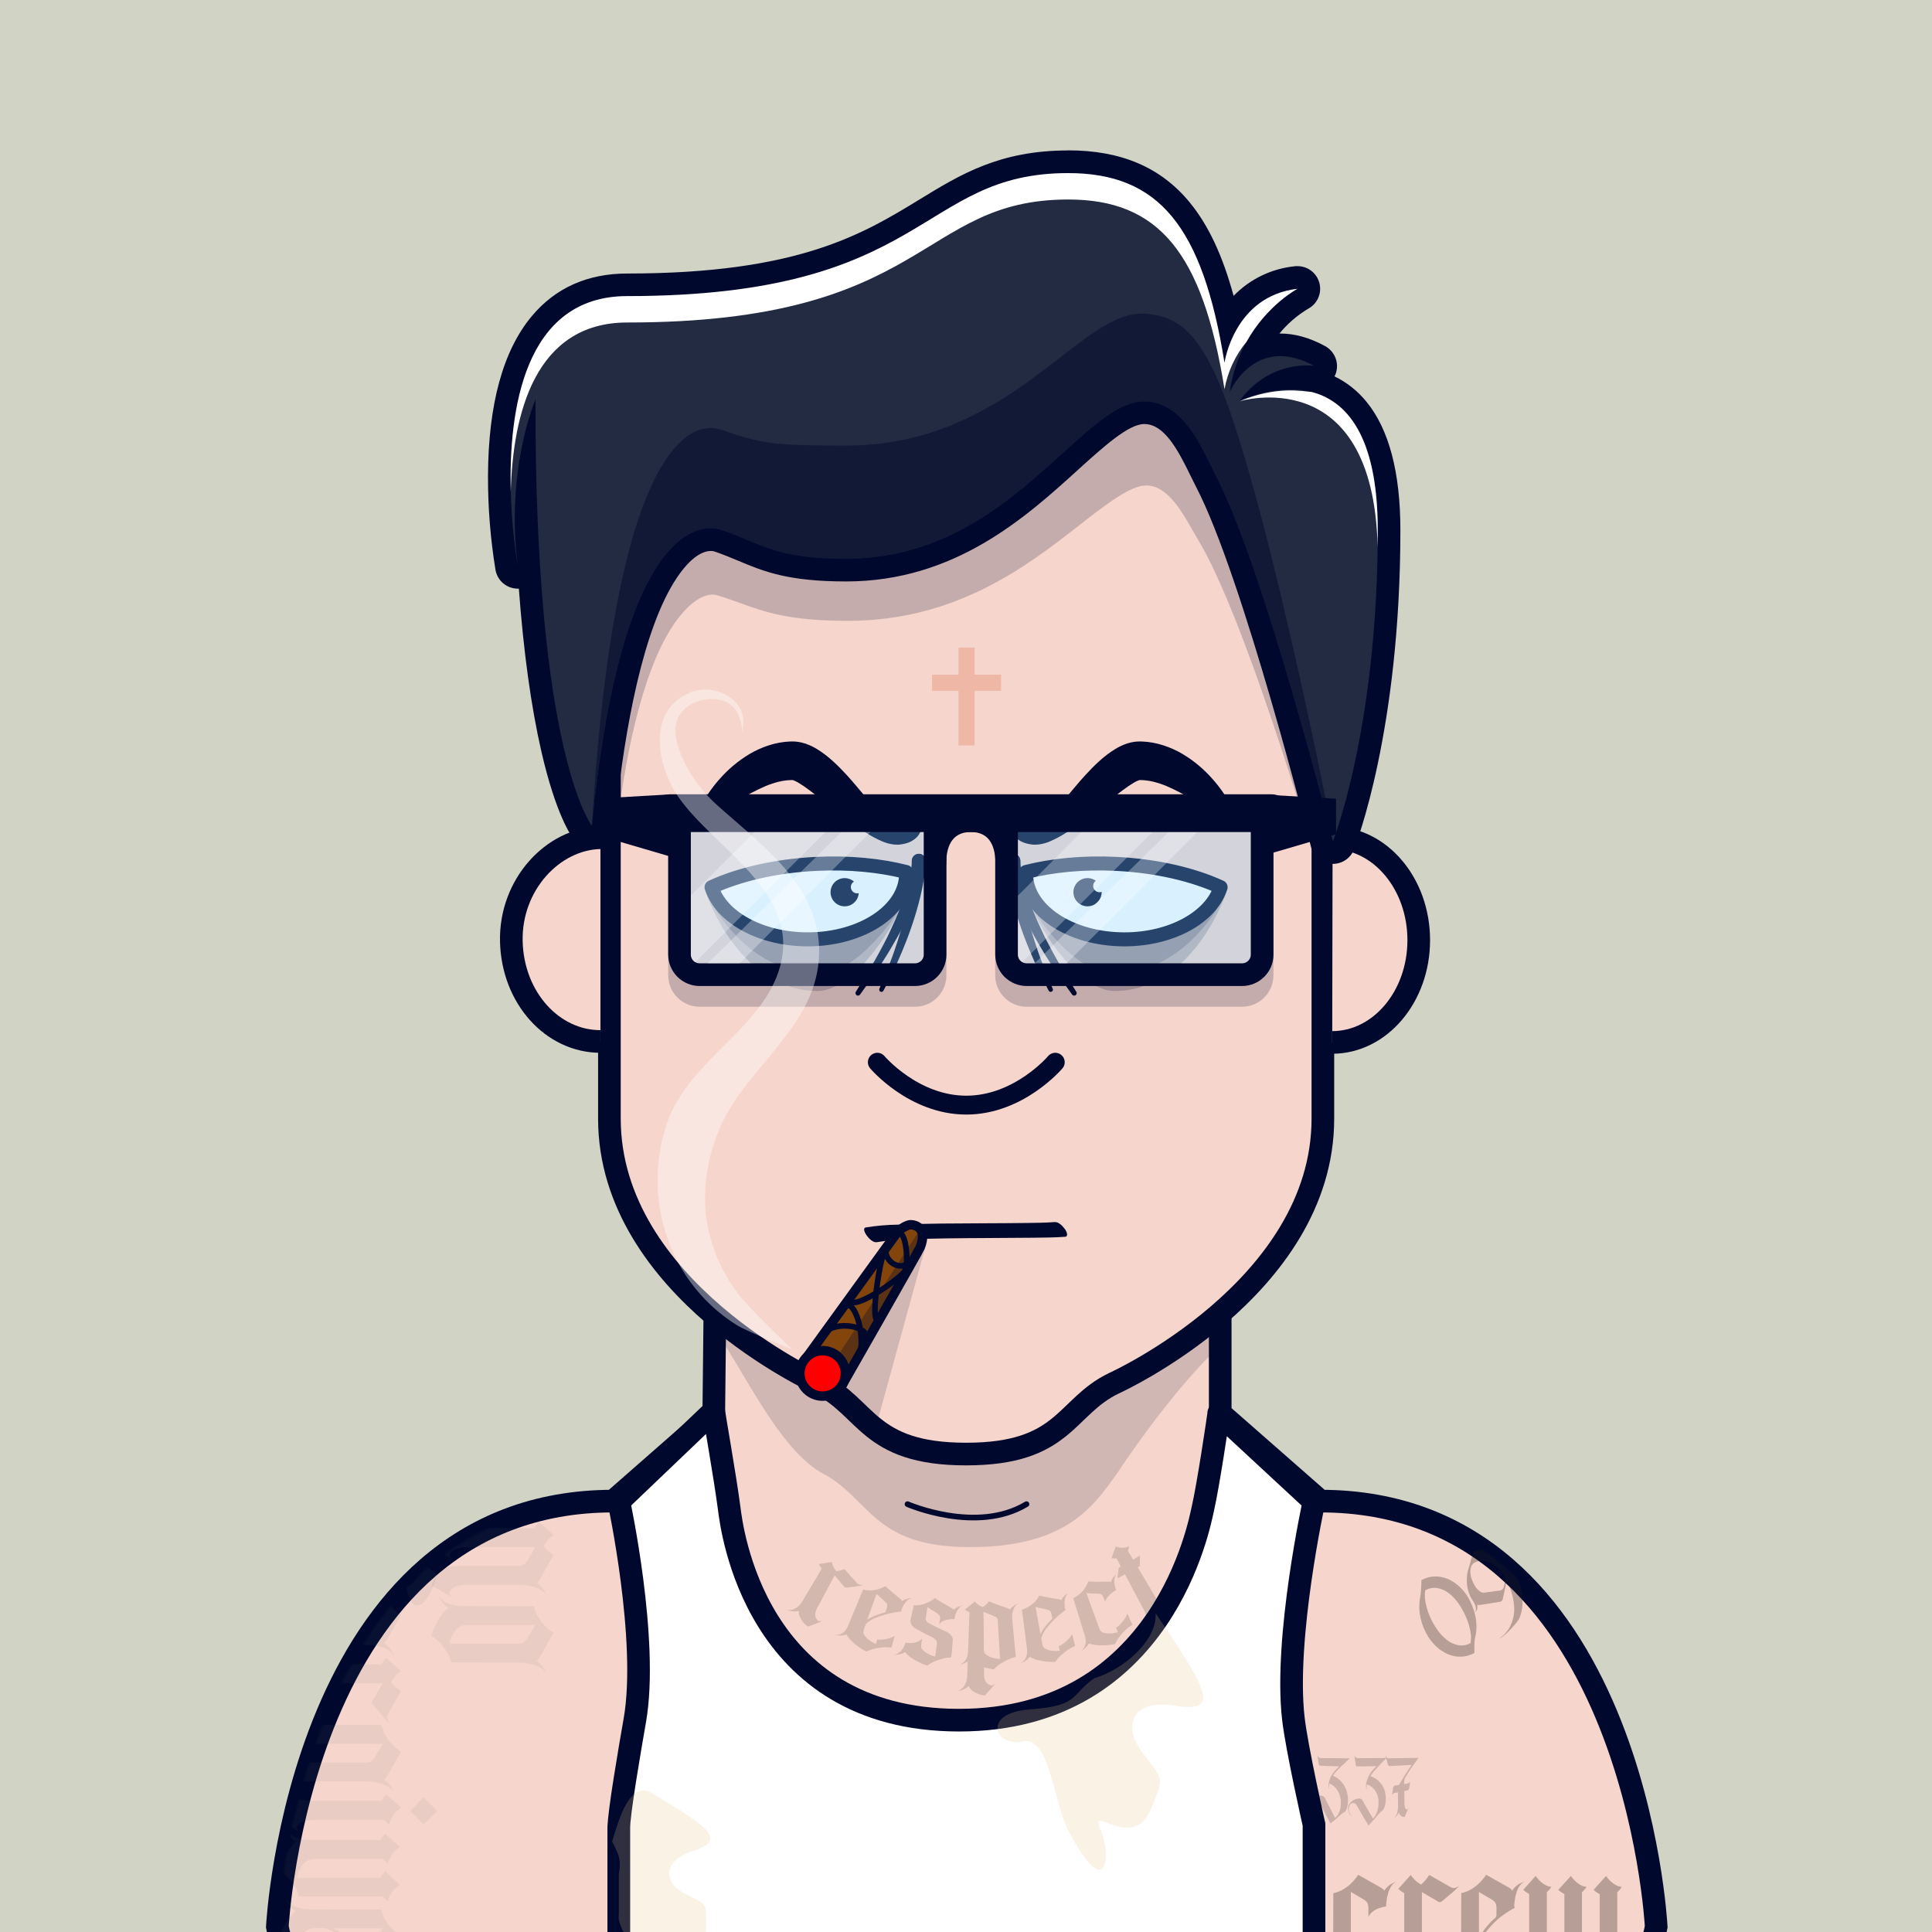 <?xml version="1.0" encoding="UTF-8" standalone="no"?>
<!DOCTYPE svg PUBLIC "-//W3C//DTD SVG 1.1//EN" "http://www.w3.org/Graphics/SVG/1.1/DTD/svg11.dtd">
<svg id="container" version="1.1" width="1024" height="1024" viewbox="0 0 1024 1024" xmlns="http://www.w3.org/2000/svg">
	<rect width="100%" height="100%" fill="#333333" stroke="none"/>
	<svg width="1024" height="1024" viewbox="0 0 1024 1024" xmlns="http://www.w3.org/2000/svg">
<rect cx="0" cy="0" width="1024" height="1024" stroke="none" fill="#D1D3C4" /></svg>	<svg width="1024" height="1024" viewBox="0 0 1024 1024" fill="none" xmlns="http://www.w3.org/2000/svg">
<g id="FLESH-BASE-BIG-NOSE" clip-path="url(#clip0)">
<g id="Group 39">
<g id="FLESH">
<g id="FLESH copy 6">
<path id="Vector" d="M379.13 674.22H646.74V749.06L699.82 795.62C866.34 795.62 877.82 1021.2 877.82 1021.2C872.08 1052.37 849.11 1051.79 849.11 1051.79H175.71C175.71 1051.79 152.71 1052.37 147 1021.2C147 1021.2 158.48 795.62 325 795.62L378.32 748.86L379.13 674.22Z" fill="#F6D6CC" stroke="#00092D" stroke-width="12" stroke-miterlimit="10"/>
<path id="Vector_2" opacity="0.15" d="M376 701.63C390.91 718.69 410.17 765.63 435 780.4C461.38 793.61 461.6 820 514.15 820C566.7 820 580.39 796.91 592.49 780.37C592.49 780.37 620.7 736.91 648.64 711.37V680H379.64L376 701.63Z" fill="#00092D"/>
<path id="Vector_3" d="M512.08 184C322.62 186.05 323 289.531 323 289.531V592.881C323 683.111 433.74 733.151 433.74 733.151C459.85 745.661 459.56 770.68 512.08 770.68C564.6 770.68 564.3 745.681 590.41 733.151C590.41 733.151 701.15 683.151 701.15 592.881V289.531C701.15 289.531 701.54 186.05 512.08 184Z" fill="#F6D6CC" stroke="#00092D" stroke-width="12" stroke-linecap="round" stroke-linejoin="round"/>
</g>
<g id="ARMS">
<path id="Vector_4" d="M696.34 967.05L696.45 1051.31" stroke="#00092D" stroke-width="12" stroke-linecap="round" stroke-linejoin="round"/>
<path id="Vector_5" d="M328 968.689V1051.31" stroke="#00092D" stroke-width="12" stroke-linecap="round" stroke-linejoin="round"/>
</g>
<path id="Vector_6" d="M481 797.23C481 797.23 517.6 813.23 544.06 797.23" stroke="#00092D" stroke-width="3" stroke-linecap="round" stroke-linejoin="round"/>
</g>
<g id="NOSE copy">
<path id="Vector_7" d="M559.32 563C559.32 563 540.13 585.74 512.16 585.74C484.19 585.74 465 563 465 563" stroke="#00092D" stroke-width="10" stroke-linecap="round" stroke-linejoin="round"/>
</g>
</g>
<g id="Group 5">
<g id="EARS-ROUND">
<g id="Vector_8">
<path d="M318.244 552C292.744 552 271.674 528.79 271.014 498.87C270.354 468.95 292.974 444.55 318.244 444" fill="#F6D6CC"/>
<path d="M318.244 552C292.744 552 271.674 528.79 271.014 498.87C270.354 468.95 292.974 444.55 318.244 444" stroke="#00092D" stroke-width="12" stroke-miterlimit="10"/>
</g>
<g id="Vector_9">
<path d="M706.104 552.51C731.374 552.51 751.914 528.33 751.964 498.4C752.014 468.47 731.575 444.16 706.305 444.11" fill="#F6D6CC"/>
<path d="M706.104 552.51C731.374 552.51 751.914 528.33 751.964 498.4C752.014 468.47 731.575 444.16 706.305 444.11" stroke="#00092D" stroke-width="12" stroke-miterlimit="10"/>
</g>
</g>
</g>
<g id="Group 65">
<g id="Group 64">
<circle id="Ellipse 7" opacity="0.2" cx="399.5" cy="1009.5" r="28.5" fill="#00092D"/>
<circle id="Ellipse 9" opacity="0.2" cx="399.5" cy="1009.5" r="6.5" fill="#00092D"/>
</g>
<g id="Group 63">
<circle id="Ellipse 8" opacity="0.2" cx="624.5" cy="1009.5" r="28.5" fill="#00092D"/>
<circle id="Ellipse 10" opacity="0.2" cx="624.5" cy="1009.5" r="6.5" fill="#00092D"/>
</g>
</g>
</g>
<defs>
<clipPath id="clip0">
<rect width="1024" height="1024" fill="white"/>
</clipPath>
</defs>
</svg>
	<svg width="1024" height="1024" viewBox="0 0 1024 1024" fill="none" xmlns="http://www.w3.org/2000/svg">
<g id="TATTOO-HOLY">
<path id="Vector" d="M530.59 357.62H516.56V343.22H508.03V357.62H494V366.15H508.03V395.11H516.56V366.15H530.59V357.62Z" fill="#EFB7A6"/>
</g>
</svg>
	<svg width="1024" height="1024" viewBox="0 0 1024 1024" fill="none" xmlns="http://www.w3.org/2000/svg">
<g id="MOUTH-REST">
<g id="GRIN">
<path id="Vector" d="M464.66 658.4C469.485 657.593 474.36 657.125 479.25 657C486.48 656.64 493.72 656.49 500.95 656.38C516.49 656.15 532.03 656.2 547.57 656.02C553.29 655.95 559.03 655.95 564.74 655.5C565.48 655.44 565.63 654.57 565.57 654.02C565.361 652.976 564.897 652.001 564.22 651.18C563.05 649.67 561.06 647.55 558.93 647.72C554.04 648.1 549.12 648.14 544.22 648.2C536.97 648.3 529.71 648.33 522.46 648.36C506.94 648.44 491.4 648.43 475.89 649.09C470.194 649.163 464.512 649.658 458.89 650.57C456.89 650.95 458.8 654.11 459.41 654.89C460.41 656.26 462.68 658.76 464.69 658.37L464.66 658.4Z" fill="#00092D"/>
</g>
</g>
</svg>
	<svg width="1024" height="1024" viewBox="0 0 1024 1024" fill="none" xmlns="http://www.w3.org/2000/svg">
<g id="NONE">
</g>
</svg>
	<svg width="1024" height="1024" viewBox="0 0 1024 1024" fill="none" xmlns="http://www.w3.org/2000/svg">
<g id="EYES-SUSPICOUS">
<g id="Group 29">
<g id="Group 27">
<path id="Vector" opacity="0.2" d="M373.294 470.51C375.669 478.97 393.766 525.239 433.532 525.239C452.224 525.239 478.336 489.062 483.224 463.219L458.912 458.46L422.735 457.626L379.62 469.119L373.294 470.51Z" fill="#00092D"/>
<path id="Vector_2" opacity="0.2" d="M375.856 476.614C385.253 493.135 404.083 515.982 434.582 515.982C452.503 515.982 476.658 488.098 485.916 463.823" fill="#00092D"/>
<path id="Vector_3" d="M490.7 456.226C490.7 457.154 490.635 457.923 490.58 458.73C490.524 459.537 490.431 460.298 490.357 461.077C490.181 462.617 489.986 464.157 489.726 465.669C489.253 468.711 488.622 471.689 487.945 474.657C486.534 480.547 484.825 486.361 482.825 492.078L481.294 496.326C480.766 497.736 480.2 499.109 479.653 500.528C478.586 503.311 477.334 506.094 476.156 508.876C474.977 511.659 473.614 514.312 472.362 517.03L468.28 525.035C468.146 525.323 467.903 525.546 467.605 525.655C467.307 525.763 466.977 525.749 466.69 525.615C466.402 525.481 466.179 525.238 466.07 524.939C465.961 524.641 465.976 524.312 466.11 524.024L469.579 515.833C470.636 513.051 471.759 510.333 472.751 507.55C473.744 504.767 474.755 501.985 475.608 499.202C476.044 497.792 476.536 496.419 476.926 494.981L478.113 490.732C479.664 485.081 480.921 479.353 481.879 473.572C482.324 470.696 482.732 467.812 482.964 464.936C483.113 463.508 483.187 462.07 483.261 460.651C483.261 459.946 483.261 459.231 483.261 458.535C483.261 457.84 483.261 457.098 483.261 456.578C483.197 455.594 483.527 454.625 484.177 453.884C484.828 453.143 485.746 452.691 486.73 452.627C487.714 452.563 488.684 452.892 489.425 453.543C490.166 454.193 490.618 455.112 490.682 456.096C490.7 456.04 490.71 456.133 490.7 456.226Z" fill="#00092D"/>
<path id="Vector_4" d="M490.71 456.291C490.71 457.524 490.534 458.276 490.423 459.213C490.311 460.149 490.144 460.957 489.949 461.792C489.606 463.489 489.152 465.131 488.716 466.773C487.788 470.001 486.684 473.183 485.441 476.262C482.996 482.398 480.174 488.377 476.991 494.165C475.488 497.087 473.763 499.87 472.14 502.717C470.516 505.565 468.698 508.283 466.963 511.066C465.229 513.849 463.355 516.501 461.518 519.191L455.842 527.15C455.637 527.437 455.326 527.631 454.979 527.69C454.631 527.749 454.275 527.668 453.986 527.465C453.705 527.268 453.51 526.971 453.441 526.635C453.372 526.298 453.435 525.949 453.615 525.657L458.745 517.429C460.405 514.646 462.01 511.863 463.643 509.081C465.275 506.298 466.741 503.441 468.281 500.593C469.82 497.745 471.221 494.879 472.511 491.939C475.236 486.174 477.606 480.248 479.607 474.194C480.608 471.197 481.462 468.155 482.13 465.131C482.445 463.61 482.761 462.097 482.965 460.604C483.094 459.843 483.141 459.12 483.234 458.378L483.308 457.311C483.308 457.126 483.308 456.987 483.308 456.82V456.356C483.29 455.869 483.369 455.382 483.539 454.926C483.709 454.469 483.967 454.05 484.299 453.693C484.631 453.336 485.031 453.048 485.474 452.845C485.917 452.642 486.396 452.529 486.884 452.511C487.371 452.493 487.857 452.571 488.314 452.742C488.771 452.912 489.19 453.17 489.547 453.502C489.904 453.835 490.192 454.233 490.395 454.677C490.597 455.12 490.711 455.6 490.728 456.087L490.71 456.291Z" fill="#00092D"/>
<path id="Vector_5" d="M428.134 497.876C456.89 497.876 480.256 482.301 480.256 463.091C480.256 462.784 480.256 462.478 480.256 462.163C466.518 458.657 450.09 457.015 432.531 457.877C411.131 458.926 391.782 463.508 377.144 470.215C382.032 486.002 403.006 497.876 428.134 497.876Z" fill="white" stroke="#00092D" stroke-width="7.421" stroke-linecap="round" stroke-linejoin="round"/>
<path id="Vector_6" d="M447.689 465.409C449.502 465.405 451.255 466.065 452.615 467.264C451.981 467.638 451.487 468.21 451.211 468.892C450.935 469.574 450.891 470.329 451.086 471.038C451.282 471.748 451.705 472.373 452.292 472.818C452.878 473.262 453.595 473.501 454.331 473.498C454.609 473.493 454.886 473.456 455.156 473.387C455.06 474.845 454.539 476.244 453.658 477.409C452.776 478.575 451.573 479.458 450.196 479.948C448.818 480.438 447.328 480.513 445.908 480.166C444.488 479.819 443.201 479.064 442.206 477.993C441.21 476.923 440.55 475.585 440.306 474.143C440.062 472.702 440.245 471.221 440.833 469.883C441.421 468.545 442.388 467.408 443.615 466.613C444.841 465.818 446.274 465.4 447.736 465.409H447.689Z" fill="#00092D"/>
<path id="Vector_7" d="M485.479 427.154C486.453 428.592 487.236 430.152 487.807 431.792C488.462 433.591 488.752 435.502 488.661 437.413C488.586 438.541 488.332 439.649 487.909 440.697C487.44 441.847 486.753 442.896 485.887 443.786C484.238 445.409 482.175 446.548 479.923 447.079C478.956 447.326 477.974 447.506 476.982 447.617L476.277 447.682C476.036 447.682 475.693 447.682 475.415 447.682C474.835 447.688 474.256 447.66 473.68 447.598C471.659 447.345 469.68 446.821 467.799 446.04C464.584 444.666 461.499 443.008 458.579 441.087C453.013 437.478 447.958 433.61 443.041 429.807L435.871 424.158C433.533 422.303 431.233 420.494 429.016 418.834C427.009 417.3 424.912 415.887 422.736 414.604C422.007 414.197 421.247 413.847 420.463 413.556C420.333 413.511 420.2 413.473 420.065 413.444H419.471C417.242 413.495 415.025 413.784 412.857 414.307C410.467 414.894 408.126 415.663 405.854 416.608C400.806 418.782 395.945 421.367 391.318 424.335C386.393 427.368 381.495 430.828 376.217 434.158C375.482 434.623 374.615 434.836 373.748 434.764C372.881 434.692 372.061 434.339 371.412 433.759C370.764 433.179 370.322 432.403 370.155 431.549C369.987 430.695 370.103 429.81 370.484 429.028C373.419 423.166 377.115 417.717 381.476 412.823C386.02 407.643 391.339 403.199 397.246 399.651C400.431 397.77 403.812 396.243 407.329 395.097C411.059 393.866 414.943 393.16 418.868 393H419.619H420C420.12 393 420.222 393 420.473 393C420.893 393 421.311 393.019 421.725 393.056L422.903 393.186C424.287 393.386 425.65 393.712 426.975 394.16C429.091 394.895 431.122 395.856 433.033 397.026C436.117 398.941 439.009 401.15 441.669 403.621C444.173 405.885 446.427 408.259 448.588 410.56C450.75 412.86 452.763 415.29 454.748 417.637C458.718 422.34 462.521 427.043 466.528 431.143C468.376 433.1 470.414 434.868 472.613 436.421C473.482 437.024 474.415 437.528 475.396 437.924C475.578 437.994 475.764 438.053 475.953 438.1C476.046 438.135 476.142 438.16 476.24 438.174L476.685 438.23C477.234 438.283 477.785 438.304 478.337 438.295C479.137 438.295 479.932 438.154 480.683 437.877C481.022 437.717 481.325 437.489 481.573 437.209C481.822 436.928 482.012 436.6 482.13 436.245C482.928 434.39 482.798 431.254 482.344 428.545V428.36C482.275 427.966 482.344 427.559 482.54 427.21C482.735 426.86 483.045 426.588 483.417 426.44C483.79 426.292 484.201 426.277 484.584 426.397C484.966 426.517 485.295 426.765 485.516 427.099L485.479 427.154Z" fill="#00092D"/>
</g>
<g id="Group 28">
<path id="Vector_8" opacity="0.2" d="M650.786 470.51C648.411 478.97 630.314 525.239 590.548 525.239C571.857 525.239 545.745 489.062 540.856 463.219L565.168 458.46L601.345 457.626L644.46 469.119L650.786 470.51Z" fill="#00092D"/>
<path id="Vector_9" opacity="0.2" d="M648.224 476.614C638.828 493.135 619.998 515.982 589.498 515.982C571.577 515.982 547.422 488.098 538.165 463.823" fill="#00092D"/>
<path id="Vector_10" d="M533.38 456.226C533.38 457.154 533.445 457.923 533.5 458.73C533.556 459.537 533.649 460.298 533.723 461.077C533.899 462.617 534.094 464.157 534.354 465.669C534.827 468.711 535.458 471.689 536.135 474.657C537.546 480.547 539.255 486.361 541.255 492.078L542.786 496.326C543.314 497.736 543.88 499.109 544.427 500.528C545.494 503.311 546.746 506.094 547.925 508.876C549.103 511.659 550.466 514.312 551.718 517.03L555.8 525.035C555.934 525.323 556.177 525.546 556.475 525.655C556.774 525.763 557.103 525.749 557.391 525.615C557.678 525.481 557.901 525.238 558.01 524.939C558.119 524.641 558.104 524.312 557.97 524.024L554.501 515.833C553.444 513.051 552.321 510.333 551.329 507.55C550.336 504.767 549.325 501.985 548.472 499.202C548.036 497.792 547.544 496.419 547.155 494.981L545.967 490.732C544.416 485.081 543.159 479.353 542.201 473.572C541.756 470.696 541.348 467.812 541.116 464.936C540.967 463.508 540.893 462.07 540.819 460.651C540.819 459.946 540.819 459.231 540.819 458.535C540.819 457.84 540.819 457.098 540.819 456.578C540.883 455.594 540.554 454.625 539.903 453.884C539.252 453.143 538.334 452.691 537.35 452.627C536.366 452.563 535.397 452.892 534.656 453.543C533.914 454.193 533.462 455.112 533.398 456.096C533.38 456.04 533.371 456.133 533.38 456.226Z" fill="#00092D"/>
<path id="Vector_11" d="M533.37 456.291C533.37 457.524 533.546 458.276 533.658 459.213C533.769 460.149 533.936 460.957 534.131 461.792C534.474 463.489 534.928 465.131 535.364 466.773C536.292 470.001 537.396 473.183 538.639 476.262C541.084 482.398 543.906 488.377 547.089 494.165C548.592 497.087 550.317 499.87 551.941 502.717C553.564 505.565 555.382 508.283 557.117 511.066C558.851 513.849 560.725 516.501 562.562 519.191L568.239 527.15C568.444 527.437 568.754 527.631 569.101 527.69C569.449 527.749 569.805 527.668 570.094 527.465C570.375 527.268 570.57 526.971 570.639 526.635C570.708 526.298 570.646 525.949 570.465 525.657L565.335 517.429C563.675 514.646 562.07 511.863 560.437 509.081C558.805 506.298 557.339 503.441 555.799 500.593C554.26 497.745 552.859 494.879 551.57 491.939C548.844 486.174 546.474 480.248 544.474 474.194C543.472 471.197 542.618 468.155 541.95 465.131C541.635 463.61 541.32 462.097 541.116 460.604C540.986 459.843 540.939 459.12 540.846 458.378L540.772 457.311C540.772 457.126 540.772 456.987 540.772 456.82V456.356C540.79 455.869 540.712 455.382 540.541 454.926C540.371 454.469 540.113 454.05 539.781 453.693C539.449 453.336 539.049 453.048 538.606 452.845C538.163 452.642 537.684 452.529 537.197 452.511C536.709 452.493 536.223 452.571 535.766 452.742C535.309 452.912 534.89 453.17 534.533 453.502C534.176 453.835 533.888 454.233 533.685 454.677C533.483 455.12 533.369 455.6 533.352 456.087L533.37 456.291Z" fill="#00092D"/>
<path id="Vector_12" d="M595.946 497.876C567.19 497.876 543.824 482.301 543.824 463.091C543.824 462.784 543.824 462.478 543.824 462.163C557.562 458.657 573.99 457.015 591.549 457.877C612.949 458.926 632.299 463.508 646.936 470.215C642.048 486.002 621.075 497.876 595.946 497.876Z" fill="white" stroke="#00092D" stroke-width="7.421" stroke-linecap="round" stroke-linejoin="round"/>
<path id="Vector_13" d="M582.16 477.677C583.324 476.287 583.938 474.518 583.887 472.705C583.194 472.953 582.439 472.966 581.738 472.742C581.037 472.518 580.429 472.069 580.009 471.464C579.589 470.86 579.38 470.134 579.413 469.399C579.447 468.664 579.722 467.961 580.195 467.397C580.377 467.186 580.583 466.997 580.81 466.834C579.627 465.974 578.219 465.48 576.759 465.411C575.299 465.342 573.851 465.702 572.593 466.447C571.335 467.191 570.323 468.288 569.682 469.601C569.04 470.914 568.796 472.387 568.981 473.837C569.167 475.287 569.772 476.651 570.724 477.76C571.675 478.87 572.93 479.677 574.335 480.082C575.739 480.486 577.231 480.471 578.627 480.037C580.023 479.603 581.262 478.771 582.19 477.642L582.16 477.677Z" fill="#00092D"/>
<path id="Vector_14" d="M538.601 427.154C537.627 428.592 536.844 430.152 536.273 431.792C535.618 433.591 535.328 435.502 535.419 437.413C535.495 438.541 535.748 439.649 536.171 440.697C536.64 441.847 537.327 442.896 538.193 443.786C539.842 445.409 541.905 446.548 544.157 447.079C545.124 447.326 546.106 447.506 547.098 447.617L547.803 447.682C548.044 447.682 548.387 447.682 548.666 447.682C549.245 447.688 549.824 447.66 550.4 447.598C552.421 447.345 554.4 446.821 556.281 446.04C559.496 444.666 562.581 443.008 565.501 441.087C571.067 437.478 576.122 433.61 581.039 429.807L588.209 424.158C590.547 422.303 592.847 420.494 595.064 418.834C597.071 417.3 599.168 415.887 601.344 414.604C602.073 414.197 602.833 413.847 603.617 413.556C603.747 413.511 603.88 413.473 604.015 413.444H604.609C606.838 413.495 609.055 413.784 611.223 414.307C613.613 414.894 615.954 415.663 618.226 416.608C623.274 418.782 628.135 421.367 632.762 424.335C637.687 427.368 642.585 430.828 647.863 434.158C648.598 434.623 649.465 434.836 650.332 434.764C651.199 434.692 652.02 434.339 652.668 433.759C653.316 433.179 653.758 432.403 653.925 431.549C654.093 430.695 653.977 429.81 653.596 429.028C650.661 423.166 646.966 417.717 642.604 412.823C638.06 407.643 632.741 403.199 626.834 399.651C623.649 397.77 620.268 396.243 616.751 395.097C613.021 393.866 609.137 393.16 605.212 393H604.461H604.08C603.96 393 603.858 393 603.607 393C603.187 393 602.769 393.019 602.355 393.056L601.177 393.186C599.793 393.386 598.43 393.712 597.105 394.16C594.989 394.895 592.958 395.856 591.048 397.026C587.963 398.941 585.071 401.15 582.412 403.621C579.907 405.885 577.653 408.259 575.492 410.56C573.33 412.86 571.317 415.29 569.332 417.637C565.362 422.34 561.559 427.043 557.552 431.143C555.704 433.1 553.666 434.868 551.467 436.421C550.598 437.024 549.665 437.528 548.684 437.924C548.502 437.994 548.316 438.053 548.127 438.1C548.035 438.135 547.938 438.16 547.84 438.174L547.395 438.23C546.846 438.283 546.295 438.304 545.743 438.295C544.943 438.295 544.148 438.154 543.397 437.877C543.058 437.717 542.755 437.489 542.507 437.209C542.258 436.928 542.069 436.6 541.95 436.245C541.152 434.39 541.282 431.254 541.736 428.545V428.36C541.805 427.966 541.736 427.559 541.54 427.21C541.345 426.86 541.035 426.588 540.663 426.44C540.291 426.292 539.879 426.277 539.496 426.397C539.114 426.517 538.785 426.765 538.564 427.099L538.601 427.154Z" fill="#00092D"/>
</g>
</g>
</g>
</svg>
	<svg id="empty-layer"></svg>	<svg width="1024" height="1024" viewBox="0 0 1024 1024" fill="none" xmlns="http://www.w3.org/2000/svg">
<g id="CLOTHES-TANKTOP" clip-path="url(#clip0)">
<g id="Group 51">
<g id="Group" opacity="0.41">
<path id="Vector" opacity="0.41" d="M433.61 859.06C433.766 859.176 433.956 859.236 434.15 859.23C434.4 859.25 434.651 859.25 434.9 859.23L435.9 859.13C432.9 860.4 431.36 861.01 428.25 862.13C427.314 861.526 426.48 860.776 425.78 859.91C425.115 859.088 424.542 858.196 424.07 857.25C423.548 856.19 423.33 855.006 423.44 853.83C422.589 854.032 421.714 854.116 420.84 854.08C420.104 854.044 419.371 853.947 418.65 853.79C417.88 853.619 417.127 853.378 416.4 853.07C417.42 853.438 418.523 853.508 419.58 853.27C420.491 853.048 421.354 852.665 422.13 852.14C422.817 851.681 423.442 851.137 423.99 850.52C424.364 850.094 424.699 849.635 424.99 849.15C429.22 842.07 431.33 838.53 435.55 831.44C435.277 831.08 435.017 830.71 434.77 830.33C434.49 829.897 434.252 829.438 434.06 828.96C436.81 828.59 438.17 828.38 440.84 827.89C441.06 828.938 441.431 829.948 441.94 830.89C442.304 831.537 442.726 832.149 443.2 832.72C444.729 832.591 446.228 832.22 447.64 831.62C450.2 834.72 451.55 836.25 454.35 839.22C454.659 839.459 454.994 839.66 455.35 839.82C456.17 840.064 457.033 840.129 457.88 840.01C457.4 840.14 456.75 840.28 455.93 840.45C455.11 840.62 454.25 840.76 453.37 840.89C452.49 841.02 451.62 841.13 450.76 841.23L448.76 841.47C448.48 841.486 448.2 841.438 447.94 841.33C447.678 841.237 447.451 841.066 447.29 840.84C447.001 840.447 446.69 840.07 446.36 839.71C445.81 839.08 445.24 838.43 444.67 837.71C443.97 836.88 443.22 835.95 442.43 834.94L433 852.48C432.589 853.215 432.299 854.012 432.14 854.84C432.018 855.447 432.018 856.072 432.14 856.68C432.268 857.185 432.481 857.666 432.77 858.1C433.01 858.453 433.292 858.775 433.61 859.06Z" fill="#231F20"/>
<path id="Vector_2" opacity="0.41" d="M483.881 847C483.036 847.049 482.221 847.325 481.521 847.8C480.834 848.256 480.232 848.828 479.741 849.49C479.271 850.114 478.865 850.784 478.531 851.49C478.252 852.033 478.002 852.591 477.781 853.16C477.698 853.45 477.715 853.76 477.831 854.04C477.761 854.04 476.891 854.22 475.201 854.45C473.179 854.756 471.176 855.173 469.201 855.7C467.417 856.219 465.661 856.83 463.941 857.53C462.062 858.269 460.346 859.37 458.891 860.77L457.791 863.86C457.608 864.328 457.544 864.833 457.603 865.332C457.662 865.831 457.844 866.307 458.131 866.72C458.771 867.637 459.547 868.453 460.431 869.14C461.585 870.044 462.856 870.788 464.211 871.35L464.931 869.01C465.881 869.109 466.84 869.109 467.791 869.01C468.803 868.899 469.805 868.715 470.791 868.46C471.992 868.152 473.144 867.674 474.211 867.04C473.541 869.5 473.211 870.73 472.521 873.19V873.25C471.102 873.064 469.669 873.013 468.241 873.1C466.795 873.214 465.359 873.421 463.941 873.72C462.268 874.064 460.645 874.619 459.111 875.37C457.684 874.62 456.314 873.768 455.011 872.82C453.785 871.934 452.619 870.968 451.521 869.93C450.386 868.856 449.412 867.623 448.631 866.27C447.924 866.55 447.185 866.738 446.431 866.83C445.693 866.909 444.948 866.909 444.211 866.83C443.404 866.764 442.602 866.647 441.811 866.48C442.931 866.703 444.091 866.624 445.171 866.25C446.029 865.935 446.812 865.444 447.471 864.81C448.045 864.247 448.531 863.599 448.911 862.89C449.251 862.22 449.511 861.66 449.691 861.23C452.631 854.16 454.091 850.62 457.021 843.55L457.441 842.55V842.49C458.663 842.798 459.92 842.949 461.181 842.94C462.441 842.924 463.696 842.767 464.921 842.47C466.431 842.099 467.875 841.495 469.201 840.68C472.311 843.49 473.931 844.86 477.281 847.5C477.461 847.68 477.641 847.86 477.801 848.04C477.95 848.198 478.065 848.385 478.141 848.59C478.71 848.211 479.32 847.899 479.961 847.66C480.565 847.446 481.187 847.288 481.821 847.19C482.503 847.089 483.191 847.026 483.881 847ZM461.311 857.51C462.414 856.945 463.55 856.444 464.711 856.01C465.921 855.56 467.221 855.14 468.601 854.76H468.691C468.878 854.709 469.05 854.612 469.19 854.478C469.33 854.343 469.433 854.175 469.491 853.99C469.751 853.15 469.881 852.74 470.131 851.9C470.344 851.287 470.323 850.617 470.071 850.02C469.735 849.504 469.32 849.045 468.841 848.66C467.091 847.12 466.241 846.34 464.561 844.76C462.561 850.27 461.621 853.02 459.651 858.53C459.911 858.36 460.181 858.18 460.441 857.99C460.718 857.796 461.009 857.622 461.311 857.47V857.51Z" fill="#231F20"/>
<path id="Vector_3" opacity="0.41" d="M490.631 857.58C490.542 858.137 490.671 858.706 490.991 859.17C491.346 859.708 491.84 860.14 492.421 860.42C495.951 862.26 497.751 863.14 501.421 864.79C502.477 865.219 503.409 865.907 504.131 866.79C504.74 867.537 505.04 868.489 504.971 869.45C504.721 872.58 504.591 874.15 504.331 877.29H504.241L504.151 878.38V878.44C502.753 878.495 501.363 878.682 500.001 879C498.606 879.358 497.236 879.809 495.901 880.35C494.319 880.974 492.824 881.797 491.451 882.8C489.925 882.311 488.438 881.709 487.001 881C485.659 880.337 484.363 879.585 483.121 878.75C481.828 877.892 480.669 876.847 479.681 875.65C479.056 876.043 478.384 876.355 477.681 876.58C476.982 876.801 476.261 876.945 475.531 877.01C474.733 877.087 473.932 877.114 473.131 877.09C474.196 877.112 475.243 876.809 476.131 876.22C476.897 875.709 477.573 875.073 478.131 874.34C478.622 873.693 479.032 872.987 479.351 872.24C479.582 871.713 479.769 871.168 479.911 870.61C480.966 870.802 482.039 870.875 483.111 870.83C484.098 870.779 485.074 870.594 486.011 870.28C487.063 869.906 488.015 869.293 488.791 868.49C488.571 869.78 488.451 870.43 488.231 871.72C488.124 872.211 488.142 872.721 488.284 873.203C488.425 873.686 488.685 874.125 489.041 874.48C489.817 875.278 490.711 875.952 491.691 876.48C492.953 877.164 494.302 877.676 495.701 878C496.051 875.26 496.221 873.9 496.571 871.16C496.741 869.84 495.961 868.75 494.261 867.86C490.651 866.12 488.891 865.2 485.441 863.29C484.471 862.772 483.659 862.001 483.091 861.06C482.611 860.295 482.446 859.374 482.631 858.49C483.201 855.87 483.491 854.56 484.071 851.94L484.301 850.87V850.81C485.541 850.904 486.789 850.833 488.011 850.6C489.239 850.341 490.439 849.959 491.591 849.46C493.007 848.853 494.317 848.022 495.471 847C498.971 849.24 500.781 850.3 504.471 852.33C504.865 852.542 505.207 852.839 505.471 853.2C505.955 852.733 506.5 852.332 507.091 852.01C507.651 851.709 508.237 851.458 508.841 851.26C509.461 851.06 510.121 850.85 510.841 850.67C509.929 850.89 509.106 851.381 508.481 852.08C507.895 852.739 507.397 853.472 507.001 854.26C506.645 854.984 506.37 855.745 506.181 856.53C506.038 857.083 505.931 857.644 505.861 858.21C504.801 858.117 503.733 858.151 502.681 858.31C501.766 858.463 500.873 858.725 500.021 859.09C499.098 859.468 498.324 860.139 497.821 861L498.221 857.87C498.326 857.239 498.187 856.592 497.831 856.06C497.404 855.617 496.928 855.224 496.411 854.89C494.411 853.68 493.481 853.06 491.591 851.79C491.241 854.11 491.001 855.27 490.631 857.58Z" fill="#231F20"/>
<path id="Vector_4" opacity="0.41" d="M535.21 853.15C535.606 852.595 536.07 852.091 536.59 851.65C537.078 851.236 537.608 850.874 538.17 850.57C538.76 850.24 539.372 849.95 540 849.7C539.148 850.069 538.427 850.685 537.93 851.47C537.46 852.22 537.103 853.036 536.87 853.89C536.651 854.673 536.517 855.478 536.47 856.29C536.429 856.863 536.429 857.437 536.47 858.01C537.24 866.01 537.62 870.09 538.38 878.15V878.21C537.009 878.53 535.67 878.975 534.38 879.54C533.075 880.147 531.809 880.835 530.59 881.6C529.155 882.506 527.838 883.588 526.67 884.82L525.14 884.54C524.67 884.47 524.14 884.37 523.57 884.23C523 884.09 522.34 883.92 521.57 883.71C521.57 885.38 521.57 886.22 521.57 887.9C521.557 888.74 521.689 889.575 521.96 890.37C522.146 890.921 522.44 891.429 522.825 891.865C523.209 892.301 523.677 892.656 524.2 892.91C524.585 893.121 525 893.273 525.43 893.36C525.891 893.346 526.332 893.172 526.68 892.87L527.5 892.33C525.37 894.89 524.27 896.15 522 898.65C520.85 898.576 519.72 898.319 518.65 897.89C517.634 897.496 516.664 896.989 515.76 896.38C514.767 895.706 513.978 894.772 513.48 893.68C512.806 894.268 512.056 894.762 511.25 895.15C510.566 895.473 509.857 895.74 509.13 895.95C508.348 896.166 507.548 896.317 506.74 896.4C507.848 896.239 508.888 895.767 509.74 895.04C510.446 894.412 511.035 893.664 511.48 892.83C511.873 892.098 512.169 891.318 512.36 890.51C512.495 889.952 512.582 889.383 512.62 888.81L512.92 880.57C512.377 880.938 511.797 881.25 511.19 881.5C510.627 881.737 510.049 881.937 509.46 882.1C508.863 882.275 508.255 882.412 507.64 882.51C508.646 882.35 509.596 881.942 510.406 881.324C511.216 880.707 511.86 879.898 512.28 878.97C512.621 878.242 512.85 877.466 512.96 876.67C513.05 875.92 513.1 875.31 513.12 874.84C513.41 866.7 513.55 862.63 513.84 854.49C513.45 854.31 513.05 854.11 512.67 853.9C512.227 853.655 511.811 853.364 511.43 853.03C513.58 851.39 514.63 850.55 516.68 848.83C517.811 850.175 519.267 851.208 520.91 851.83C522.154 850.98 523.257 849.94 524.18 848.75C528.02 850.31 529.99 851.04 534.02 852.36L534.69 852.69C534.895 852.804 535.072 852.961 535.21 853.15ZM528.88 859.05C528.87 858.403 528.62 857.784 528.18 857.31C527.691 856.942 527.148 856.651 526.57 856.45C524.43 855.61 523.37 855.17 521.28 854.26L521.48 874.5C521.465 875 521.574 875.497 521.8 875.944C522.025 876.391 522.359 876.775 522.77 877.06C523.688 877.703 524.7 878.199 525.77 878.53C527.147 878.987 528.581 879.25 530.03 879.31C529.55 871.21 529.33 867.15 528.88 859.05Z" fill="#231F20"/>
<path id="Vector_5" opacity="0.41" d="M566.671 844C565.959 844.464 565.389 845.114 565.021 845.88C564.655 846.615 564.415 847.406 564.311 848.22C564.213 848.993 564.19 849.773 564.241 850.55C564.273 851.159 564.336 851.767 564.431 852.37C564.505 852.663 564.673 852.923 564.911 853.11C564.911 853.17 564.181 853.73 562.831 854.77C561.227 856.045 559.694 857.407 558.241 858.85C556.963 860.19 555.754 861.596 554.621 863.06C553.37 864.633 552.442 866.437 551.891 868.37L552.481 871.6C552.549 872.096 552.74 872.568 553.037 872.971C553.334 873.375 553.727 873.698 554.181 873.91C555.184 874.401 556.256 874.738 557.361 874.91C558.804 875.108 560.267 875.108 561.711 874.91C561.501 873.91 561.391 873.48 561.171 872.52C562.041 872.126 562.869 871.643 563.641 871.08C564.467 870.466 565.252 869.798 565.991 869.08C566.879 868.214 567.637 867.224 568.241 866.14L569.841 872.31V872.38C568.519 872.923 567.253 873.593 566.061 874.38C564.867 875.199 563.728 876.094 562.651 877.06C561.377 878.19 560.251 879.477 559.301 880.89C556.203 880.973 553.108 880.636 550.101 879.89C548.595 879.518 547.15 878.932 545.811 878.15C545.35 878.742 544.816 879.273 544.221 879.73C543.64 880.175 543.013 880.558 542.351 880.87C541.633 881.215 540.895 881.516 540.141 881.77C541.204 881.396 542.152 880.752 542.891 879.9C543.466 879.195 543.888 878.377 544.131 877.5C544.343 876.725 544.437 875.923 544.411 875.12C544.371 874.373 544.321 873.763 544.261 873.29C543.261 865.7 542.781 861.9 541.791 854.29L541.651 853.21V853.14C542.844 852.793 543.989 852.299 545.061 851.67C546.142 851.032 547.149 850.274 548.061 849.41C549.172 848.332 550.113 847.091 550.851 845.73C554.921 846.62 556.991 847.01 561.211 847.63C561.471 847.69 561.701 847.76 561.931 847.83C562.141 847.896 562.335 848.005 562.501 848.15C562.806 847.533 563.186 846.956 563.631 846.43C564.045 845.941 564.507 845.496 565.011 845.1C565.543 844.703 566.097 844.336 566.671 844ZM552.381 864.35C553.047 863.307 553.775 862.305 554.561 861.35C555.381 860.35 556.291 859.35 557.291 858.35H557.381C557.517 858.213 557.617 858.045 557.671 857.86C557.725 857.674 557.732 857.478 557.691 857.29C557.501 856.43 557.401 856.01 557.201 855.15C557.08 854.513 556.723 853.945 556.201 853.56C555.658 853.276 555.074 853.081 554.471 852.98C552.201 852.52 551.081 852.26 548.861 851.72C549.861 857.48 550.421 860.36 551.471 866.12C551.601 865.83 551.741 865.54 551.881 865.26C552.023 864.931 552.19 864.614 552.381 864.31V864.35Z" fill="#231F20"/>
<path id="Vector_6" opacity="0.41" d="M593.771 860.92C594.494 860.176 595.162 859.381 595.771 858.54C596.513 857.534 597.105 856.426 597.531 855.25C598.581 857.57 599.111 858.73 600.161 861.06V861.12C598.934 861.887 597.782 862.768 596.721 863.75C595.652 864.764 594.65 865.846 593.721 866.99C592.642 868.327 591.738 869.795 591.031 871.36C589.45 871.698 587.845 871.915 586.231 872.01C584.723 872.115 583.209 872.115 581.701 872.01C580.143 871.902 578.61 871.565 577.151 871.01C576.791 871.672 576.351 872.286 575.841 872.84C575.336 873.378 574.777 873.86 574.171 874.28C573.532 874.745 572.864 875.17 572.171 875.55C573.17 875.006 574.005 874.205 574.591 873.23C575.044 872.441 575.327 871.565 575.421 870.66C575.504 869.859 575.463 869.049 575.301 868.26C575.141 867.53 574.981 866.93 574.841 866.48C572.591 859.17 571.461 855.48 569.201 848.2L568.881 847.15V847.09C570.004 846.552 571.059 845.881 572.021 845.09C572.983 844.275 573.849 843.352 574.601 842.34C575.526 841.088 576.254 839.702 576.761 838.23C580.961 838.41 583.091 838.42 587.401 838.29C587.671 838.29 587.921 838.29 588.151 838.37C588.372 838.396 588.586 838.464 588.781 838.57C588.983 837.91 589.261 837.276 589.611 836.68C589.944 836.122 590.332 835.599 590.771 835.12C591.237 834.606 591.731 834.119 592.251 833.66C591.559 834.303 591.069 835.133 590.841 836.05C590.64 836.918 590.565 837.811 590.621 838.7C590.676 839.516 590.816 840.324 591.041 841.11C591.188 841.664 591.378 842.206 591.611 842.73C590.672 843.298 589.77 843.926 588.911 844.61C588.201 845.19 587.551 845.84 586.971 846.55C586.383 847.257 585.981 848.099 585.801 849C585.361 847.93 585.131 847.4 584.691 846.33C584.458 845.724 584.009 845.225 583.431 844.93C582.842 844.744 582.228 844.652 581.611 844.66C579.271 844.6 578.111 844.55 575.811 844.4C578.581 852 579.971 855.8 582.741 863.4C582.891 863.882 583.161 864.317 583.525 864.667C583.888 865.016 584.334 865.269 584.821 865.4C585.904 865.7 587.027 865.831 588.151 865.79C589.623 865.756 591.084 865.517 592.491 865.08C592.121 864.18 591.931 863.72 591.551 862.82C592.351 862.261 593.094 861.624 593.771 860.92Z" fill="#231F20"/>
<path id="Vector_7" opacity="0.41" d="M619.44 851.32C619.622 851.249 619.771 851.114 619.86 850.94C620 850.731 620.126 850.514 620.24 850.29C620.4 849.94 620.49 849.76 620.65 849.42C620.15 852.66 619.87 854.29 619.22 857.56C618.215 858.057 617.139 858.394 616.03 858.56C614.984 858.708 613.924 858.738 612.87 858.65C611.694 858.54 610.571 858.111 609.62 857.41C609.361 858.24 608.984 859.028 608.5 859.75C608.105 860.367 607.649 860.943 607.14 861.47C606.603 862.034 606.018 862.549 605.39 863.01C606.227 862.328 606.843 861.412 607.16 860.38C607.421 859.484 607.536 858.552 607.5 857.62C607.468 856.806 607.33 855.999 607.09 855.22C606.92 854.672 606.71 854.137 606.46 853.62L605.46 851.74C601.79 844.82 599.95 841.36 596.27 834.45C594.67 835.3 593.86 835.71 592.27 836.52C592.58 834.26 592.72 833.13 592.97 830.89L594.09 830.29L591.79 825.97C590.883 826.051 589.969 826.017 589.07 825.87C590.07 823.4 590.49 822.17 591.33 819.7C592.32 820.067 593.357 820.289 594.41 820.36C595.153 820.402 595.898 820.355 596.63 820.22C597.23 820.107 597.805 819.891 598.33 819.58C598.37 819.812 598.37 820.048 598.33 820.28C598.274 820.54 598.204 820.797 598.12 821.05C598.03 821.356 597.923 821.656 597.8 821.95L600.6 826.66C602.03 825.81 602.75 825.37 604.17 824.48C604.17 826.69 604.17 827.8 604.17 830.03L603.03 830.71L613.58 848.5C613.992 849.232 614.523 849.891 615.15 850.45C615.618 850.865 616.166 851.178 616.76 851.37C617.258 851.525 617.78 851.589 618.3 851.56C618.688 851.523 619.071 851.443 619.44 851.32Z" fill="#231F20"/>
</g>
<g id="Mask Group">
<mask id="mask0" mask-type="alpha" maskUnits="userSpaceOnUse" x="147" y="674" width="731" height="378">
<path id="Vector_8" d="M379.13 674.22H646.74V749.06L699.82 795.62C866.34 795.62 877.82 1021.2 877.82 1021.2C872.08 1052.37 849.11 1051.79 849.11 1051.79H175.71C175.71 1051.79 152.71 1052.37 147 1021.2C147 1021.2 158.48 795.62 325 795.62L378.32 748.86L379.13 674.22Z" fill="#ED1C24"/>
</mask>
<g mask="url(#mask0)">
<g id="Group 50">
<g id="Group_2" opacity="0.3">
<path id="Vector_9" opacity="0.3" d="M238.14 844.19C237.98 844.34 238.02 844.57 238.25 844.88C238.497 845.209 238.767 845.52 239.06 845.81C239.37 846.11 239.79 846.5 240.33 846.96L228.78 840.38C229.414 838.483 230.393 836.72 231.67 835.18C232.821 833.797 234.168 832.591 235.67 831.6C237.502 830.461 239.634 829.897 241.79 829.98H274.71C275.803 830.034 276.888 829.755 277.82 829.18C278.488 828.566 279.073 827.866 279.56 827.1L283.71 820.05H248C246.509 820.024 245.02 820.162 243.56 820.46C242.551 820.645 241.577 820.982 240.67 821.46C240.017 821.816 239.432 822.283 238.94 822.84C238.578 823.232 238.284 823.681 238.07 824.17C237.99 824.32 238.07 824.54 238.24 824.81C238.434 825.076 238.648 825.326 238.88 825.56L239.8 826.48L228.72 820.36C228.89 819.074 229.363 817.847 230.1 816.78C230.845 815.627 231.74 814.578 232.76 813.66C234.124 812.467 235.741 811.599 237.49 811.12C236.463 810.459 235.531 809.662 234.72 808.75C234.11 808.053 233.568 807.299 233.1 806.5C232.669 805.695 232.334 804.843 232.1 803.96C232.645 805.283 233.621 806.382 234.87 807.08C236.159 807.841 237.535 808.442 238.97 808.87C240.325 809.278 241.714 809.565 243.12 809.73C244.135 809.865 245.156 809.945 246.18 809.97H283.18C283.49 809.43 283.82 808.89 284.18 808.35C284.599 807.723 285.085 807.143 285.63 806.62L293.48 813.62C292.131 814.534 290.908 815.62 289.84 816.85C289.152 817.672 288.553 818.564 288.05 819.51C288.757 820.448 289.592 821.283 290.53 821.99C291.53 822.8 292.53 823.51 293.48 824.13L285.97 837.41C285.654 838.026 285.177 838.544 284.59 838.91C285.469 839.491 286.263 840.191 286.95 840.99C287.564 841.692 288.088 842.468 288.51 843.3C288.985 844.161 289.409 845.049 289.78 845.96C289.232 844.639 288.257 843.54 287.01 842.84C285.722 842.077 284.345 841.475 282.91 841.05C281.55 840.643 280.158 840.352 278.75 840.18C277.734 840.051 276.713 839.975 275.69 839.95H248C246.509 839.924 245.02 840.062 243.56 840.36C242.551 840.545 241.577 840.882 240.67 841.36C239.556 841.951 238.68 842.908 238.19 844.07L238.14 844.19Z" fill="#666766"/>
<path id="Vector_10" opacity="0.3" d="M284.33 880.219C285.222 880.81 286.039 881.509 286.76 882.299C287.399 882.993 287.94 883.77 288.37 884.609C288.838 885.459 289.226 886.349 289.53 887.27C288.989 885.96 288.033 884.864 286.81 884.15C285.53 883.372 284.151 882.77 282.71 882.359C281.335 881.947 279.926 881.655 278.5 881.49C277.484 881.362 276.463 881.285 275.44 881.26L239.18 881.14H239.06C238.72 879.448 238.137 877.814 237.33 876.289C236.393 874.673 235.308 873.146 234.09 871.729C232.519 869.915 230.694 868.339 228.67 867.049C229.163 865.219 229.833 863.441 230.67 861.74C231.443 860.054 232.35 858.432 233.38 856.89C234.546 855.146 235.968 853.588 237.6 852.27C236.705 851.682 235.888 850.983 235.17 850.19C234.531 849.496 233.99 848.719 233.56 847.88C233.092 847.034 232.704 846.147 232.4 845.229C232.959 846.619 233.925 847.807 235.17 848.64C236.402 849.441 237.751 850.045 239.17 850.43C240.53 850.799 241.924 851.03 243.33 851.12C244.67 851.19 245.77 851.229 246.62 851.229L280.92 851.349H283C283.329 853.044 283.912 854.679 284.73 856.2C285.58 857.823 286.628 859.334 287.85 860.7C289.471 862.526 291.335 864.121 293.39 865.44L285.88 878.719C285.65 879.029 285.42 879.31 285.19 879.59C284.95 879.856 284.657 880.071 284.33 880.219ZM274.63 871.219C275.747 871.269 276.853 870.987 277.81 870.409C278.485 869.824 279.05 869.123 279.48 868.34L283.64 861.289H247.38C245.708 861.203 244.062 861.737 242.76 862.789C241.625 863.763 240.682 864.94 239.98 866.26C239.083 867.798 238.495 869.496 238.25 871.26L274.63 871.219Z" fill="#666766"/>
</g>
<g id="Group_3" opacity="0.3">
<path id="Vector_11" opacity="0.3" d="M221.089 850.891C220.73 850.981 220.353 850.97 220 850.859C219.647 850.747 219.332 850.54 219.089 850.26C218.584 849.726 218.157 849.124 217.819 848.47L214.119 839.23C214.356 839.464 214.629 839.657 214.929 839.8C215.289 840.016 215.681 840.174 216.089 840.271C217.43 839.957 218.627 839.204 219.489 838.13C220.271 837.145 220.876 836.032 221.279 834.841C221.75 833.421 222.022 831.944 222.089 830.451H212.619V836.451L204.189 832.521V830.44H167.159C165.666 830.413 164.174 830.547 162.709 830.841C161.706 831.032 160.735 831.369 159.829 831.841C159.175 832.203 158.587 832.673 158.089 833.23C157.734 833.625 157.443 834.074 157.229 834.56C157.149 834.71 157.229 834.92 157.399 835.19C157.569 835.46 157.799 835.75 158.039 836.06L158.959 836.98L147.869 830.75C148.046 829.465 148.522 828.238 149.259 827.17C149.997 826.03 150.892 825 151.919 824.11C153.297 822.949 154.911 822.099 156.649 821.62C155.623 820.96 154.691 820.163 153.879 819.25C153.265 818.557 152.722 817.803 152.259 817C151.827 816.196 151.492 815.343 151.259 814.461C151.844 815.743 152.811 816.812 154.029 817.521C155.307 818.317 156.686 818.939 158.129 819.37C159.489 819.777 160.881 820.068 162.289 820.24C163.305 820.368 164.326 820.445 165.349 820.47H204.269V814.23L212.699 818.5V820.5H221.359C221.697 822.194 222.283 823.829 223.099 825.35C224.02 826.961 225.08 828.487 226.269 829.91C227.837 831.754 229.691 833.334 231.759 834.591C230.989 837.223 230.064 839.807 228.989 842.331C228.075 844.301 226.97 846.176 225.689 847.93C225.175 848.721 224.499 849.393 223.706 849.903C222.913 850.413 222.021 850.75 221.089 850.891Z" fill="#666766"/>
<path id="Vector_12" opacity="0.3" d="M203.539 870.761C204.431 871.345 205.244 872.041 205.959 872.831C206.601 873.524 207.146 874.301 207.579 875.141C208.041 875.993 208.429 876.883 208.739 877.801C208.198 876.491 207.243 875.395 206.019 874.681C204.738 873.905 203.359 873.303 201.919 872.891C200.542 872.487 199.134 872.199 197.709 872.031C196.694 871.896 195.673 871.815 194.649 871.791L158.379 871.681H158.269C157.932 869.987 157.345 868.353 156.529 866.831C155.601 865.211 154.519 863.684 153.299 862.271C151.733 860.449 149.902 858.871 147.869 857.591C148.367 855.762 149.037 853.984 149.869 852.281C150.639 850.593 151.545 848.971 152.579 847.431C153.74 845.683 155.163 844.124 156.799 842.811C155.905 842.223 155.088 841.524 154.369 840.731C153.731 840.035 153.186 839.258 152.749 838.421C152.289 837.569 151.904 836.679 151.599 835.761C152.155 837.152 153.121 838.342 154.369 839.171C155.599 839.976 156.949 840.58 158.369 840.961C159.729 841.33 161.123 841.561 162.529 841.651C163.879 841.731 164.979 841.771 165.819 841.771L200.119 841.881H202.199C202.536 843.573 203.119 845.207 203.929 846.731C204.788 848.351 205.836 849.865 207.049 851.241C208.679 853.059 210.546 854.65 212.599 855.971L204.999 869.251C204.772 869.557 204.542 869.847 204.309 870.121C204.094 870.379 203.833 870.596 203.539 870.761ZM193.839 861.761C194.952 861.802 196.053 861.521 197.009 860.951C197.69 860.365 198.259 859.66 198.689 858.871L202.849 851.821H166.579C164.905 851.736 163.26 852.274 161.959 853.331C160.829 854.302 159.89 855.475 159.189 856.791C158.289 858.327 157.701 860.026 157.459 861.791L193.839 861.761Z" fill="#666766"/>
<path id="Vector_13" opacity="0.3" d="M157.229 896.28C157.149 896.43 157.229 896.64 157.399 896.91C157.588 897.18 157.802 897.432 158.039 897.66L158.959 898.59L147.869 892.47C148.046 891.184 148.522 889.958 149.259 888.89C150.002 887.736 150.897 886.686 151.919 885.77C153.281 884.573 154.899 883.704 156.649 883.23C155.623 882.57 154.691 881.772 153.879 880.86C153.27 880.163 152.727 879.41 152.259 878.61C151.83 877.804 151.495 876.952 151.259 876.07C151.801 877.377 152.756 878.469 153.979 879.18C155.233 879.962 156.585 880.574 157.999 881C159.374 881.413 160.783 881.704 162.209 881.87C163.225 881.998 164.246 882.075 165.269 882.1H202.269C202.569 881.56 202.899 881.02 203.269 880.49C203.69 879.864 204.172 879.281 204.709 878.75L212.569 885.75C211.218 886.661 209.994 887.747 208.929 888.98C208.239 889.8 207.638 890.692 207.139 891.64C208.724 893.426 210.552 894.982 212.569 896.26L205.409 908.85C205.232 909.331 205.134 909.838 205.119 910.35C205.119 910.96 205.559 912.04 206.559 913.58C206.019 913.04 205.329 912.31 204.479 911.39C203.629 910.47 202.789 909.5 201.939 908.5C201.089 907.5 200.269 906.5 199.459 905.55L197.549 903.3C197.327 903.01 197.189 902.664 197.149 902.3C197.119 901.943 197.222 901.586 197.439 901.3C197.849 900.754 198.213 900.176 198.529 899.57C199.109 898.57 199.709 897.57 200.319 896.45C201.086 895.117 201.936 893.694 202.869 892.18H167.159C165.666 892.153 164.174 892.287 162.709 892.58C161.706 892.771 160.735 893.108 159.829 893.58C159.175 893.943 158.587 894.413 158.089 894.97C157.735 895.359 157.445 895.801 157.229 896.28Z" fill="#666766"/>
<path id="Vector_14" opacity="0.3" d="M203.54 943.171C204.431 943.755 205.244 944.451 205.96 945.241C206.601 945.934 207.146 946.711 207.58 947.551C208.041 948.403 208.429 949.293 208.74 950.211C208.198 948.902 207.243 947.806 206.02 947.091C204.738 946.315 203.36 945.713 201.92 945.301C200.543 944.897 199.134 944.609 197.71 944.441C196.695 944.306 195.673 944.226 194.65 944.201L133.78 944.091H133.67C133.331 942.399 132.748 940.765 131.94 939.241C131.007 937.621 129.923 936.094 128.7 934.681C127.133 932.859 125.303 931.281 123.27 930.001C123.767 928.172 124.437 926.394 125.27 924.691C126.043 923.005 126.949 921.383 127.98 919.841C129.14 918.093 130.563 916.534 132.2 915.221C131.305 914.633 130.488 913.934 129.77 913.141C129.131 912.445 128.586 911.668 128.15 910.831C127.689 909.98 127.304 909.089 127 908.171C127.695 909.779 128.914 911.105 130.46 911.931C131.995 912.728 133.624 913.33 135.31 913.721C136.012 913.818 136.675 914.106 137.226 914.554C137.776 915.002 138.192 915.592 138.43 916.261L143.05 926.191C142.588 925.937 142.161 925.625 141.78 925.261C141.458 925.073 141.151 924.862 140.86 924.631C140.63 924.441 140.44 924.381 140.28 924.461C138.857 924.776 137.555 925.495 136.53 926.531C135.602 927.476 134.842 928.572 134.28 929.771C133.561 931.141 133.091 932.627 132.89 934.161H152.89C152.201 933.4 151.47 932.679 150.7 932.001C149.832 931.233 148.883 930.562 147.87 930.001C148.367 928.172 149.037 926.394 149.87 924.691C150.639 923.003 151.545 921.381 152.58 919.841C153.74 918.093 155.163 916.534 156.8 915.221C155.905 914.633 155.088 913.934 154.37 913.141C153.731 912.445 153.186 911.668 152.75 910.831C152.289 909.98 151.904 909.089 151.6 908.171C152.155 909.562 153.121 910.752 154.37 911.581C155.6 912.386 156.95 912.99 158.37 913.371C159.73 913.74 161.123 913.971 162.53 914.061C163.88 914.141 164.98 914.181 165.82 914.181L200.12 914.291H202.2C202.536 915.983 203.119 917.617 203.93 919.141C204.789 920.762 205.836 922.275 207.05 923.651C208.679 925.469 210.546 927.06 212.6 928.381L205 941.661C204.773 941.974 204.543 942.264 204.31 942.531C204.094 942.789 203.833 943.006 203.54 943.171ZM166.54 924.221C164.866 924.136 163.22 924.674 161.92 925.731C160.789 926.702 159.85 927.876 159.15 929.191C158.249 930.727 157.662 932.427 157.42 934.191H193.8C194.912 934.232 196.013 933.951 196.97 933.381C197.651 932.795 198.22 932.09 198.65 931.301L202.81 924.301L166.54 924.221Z" fill="#666766"/>
<path id="Vector_15" opacity="0.3" d="M157.229 968.69C157.149 968.84 157.229 969.05 157.399 969.32C157.588 969.591 157.802 969.842 158.039 970.07L158.959 971L147.869 964.88C148.046 963.595 148.522 962.368 149.259 961.3C150.002 960.146 150.897 959.097 151.919 958.18C153.281 956.983 154.899 956.114 156.649 955.641C155.623 954.98 154.691 954.183 153.879 953.271C153.27 952.573 152.727 951.82 152.259 951.021C151.83 950.215 151.495 949.362 151.259 948.48C151.802 949.795 152.766 950.892 153.999 951.6C155.292 952.354 156.668 952.955 158.099 953.391C159.458 953.798 160.85 954.086 162.259 954.25C163.275 954.378 164.296 954.455 165.319 954.48H202.319C202.619 953.94 202.949 953.4 203.319 952.87C203.74 952.244 204.222 951.661 204.759 951.13L212.619 958.13C211.219 959.09 209.954 960.234 208.859 961.531C208.159 962.404 207.558 963.353 207.069 964.36C206.715 965.165 206.522 966.032 206.499 966.91C206.142 966.761 205.806 966.566 205.499 966.331C205.192 966.097 204.859 965.827 204.499 965.521C204.159 965.211 203.789 964.861 203.409 964.521H167.159C165.666 964.493 164.174 964.627 162.709 964.92C161.706 965.112 160.735 965.449 159.829 965.92C159.175 966.283 158.587 966.753 158.089 967.31C157.729 967.72 157.439 968.187 157.229 968.69ZM224.559 952.63L231.719 959.79L224.559 967L217.399 959.831L224.559 952.63Z" fill="#666766"/>
<path id="Vector_16" opacity="0.3" d="M208.219 1002.35C207.513 1003.22 206.912 1004.17 206.429 1005.18C206.068 1005.98 205.871 1006.84 205.849 1007.72C205.466 1007.63 205.118 1007.43 204.849 1007.14C204.495 1006.88 204.161 1006.59 203.849 1006.28L202.749 1005.18H158.269C157.932 1003.49 157.345 1001.85 156.529 1000.33C155.601 998.711 154.519 997.184 153.299 995.771C151.733 993.949 149.902 992.371 147.869 991.091C148.367 989.262 149.037 987.484 149.869 985.781C150.645 984.084 151.572 982.461 152.639 980.931C153.81 979.21 155.21 977.655 156.799 976.311C155.905 975.723 155.088 975.024 154.369 974.231C153.731 973.535 153.186 972.758 152.749 971.921C152.289 971.069 151.904 970.179 151.599 969.261C152.155 970.652 153.121 971.842 154.369 972.671C155.599 973.476 156.949 974.08 158.369 974.461C159.728 974.835 161.122 975.066 162.529 975.151C163.879 975.231 164.979 975.271 165.819 975.271H201.739C202.399 974.052 203.216 972.926 204.169 971.921L212.019 978.921C210.617 979.877 209.354 981.025 208.269 982.331C207.563 983.2 206.962 984.15 206.479 985.161C206.118 985.96 205.921 986.824 205.899 987.701C205.542 987.553 205.205 987.358 204.899 987.121C204.552 986.868 204.219 986.598 203.899 986.311C203.549 986.011 203.179 985.661 202.799 985.311H166.579C164.928 985.244 163.308 985.777 162.019 986.811C160.859 987.768 159.898 988.944 159.189 990.271C158.289 991.807 157.701 993.506 157.459 995.271H201.689C202.349 994.016 203.166 992.85 204.119 991.801L211.969 998.961C210.568 999.911 209.306 1001.05 208.219 1002.35Z" fill="#666766"/>
<path id="Vector_17" opacity="0.3" d="M208.74 1048C208.251 1046.83 207.426 1045.83 206.37 1045.12C205.234 1044.34 203.986 1043.74 202.67 1043.33C201.364 1042.91 200.026 1042.6 198.67 1042.4C197.36 1042.21 196.28 1042.08 195.43 1042C194.908 1041.99 194.393 1042.11 193.93 1042.35C193.86 1042.27 193.22 1041.21 192.03 1039.17C190.517 1036.7 188.798 1034.35 186.89 1032.17C185.024 1030.16 183.019 1028.29 180.89 1026.57C178.385 1024.54 175.527 1023 172.46 1022.01H166.57C164.898 1021.93 163.254 1022.46 161.95 1023.51C160.818 1024.48 159.879 1025.66 159.18 1026.98C158.278 1028.52 157.69 1030.22 157.45 1031.98H161.84C162.207 1033.12 162.711 1034.2 163.34 1035.22C164.068 1036.37 164.877 1037.47 165.76 1038.51C166.929 1039.86 168.275 1041.04 169.76 1042.03L158.32 1041.91H158.21C157.871 1040.22 157.284 1038.58 156.47 1037.06C155.536 1035.44 154.455 1033.92 153.24 1032.5C151.67 1030.68 149.841 1029.1 147.81 1027.82C148.307 1025.99 148.977 1024.21 149.81 1022.51C150.579 1020.82 151.485 1019.2 152.52 1017.66C153.685 1015.92 155.108 1014.36 156.74 1013.04C155.845 1012.45 155.029 1011.75 154.31 1010.96C153.671 1010.26 153.127 1009.49 152.69 1008.65C152.229 1007.8 151.844 1006.92 151.54 1006C152.093 1007.39 153.06 1008.58 154.31 1009.4C155.537 1010.21 156.888 1010.81 158.31 1011.19C159.668 1011.57 161.062 1011.8 162.47 1011.89C163.82 1011.96 164.92 1012 165.76 1012L200.06 1012.12H202.14C202.48 1013.81 203.062 1015.45 203.87 1016.97C204.729 1018.59 205.776 1020.1 206.99 1021.47C208.617 1023.29 210.484 1024.89 212.54 1026.21L205 1039.48C204.77 1039.79 204.54 1040.07 204.31 1040.34C204.082 1040.6 203.807 1040.82 203.5 1040.98C204.389 1041.57 205.202 1042.27 205.92 1043.06C206.561 1043.75 207.106 1044.53 207.54 1045.37C208.016 1046.21 208.417 1047.09 208.74 1048ZM179.4 1023.52C180.979 1024.55 182.486 1025.69 183.91 1026.93C185.416 1028.25 186.842 1029.65 188.18 1031.14V1031.26C188.406 1031.49 188.676 1031.67 188.973 1031.78C189.271 1031.9 189.589 1031.96 189.91 1031.95H193.84C194.953 1032 196.055 1031.72 197.01 1031.14C197.693 1030.56 198.262 1029.85 198.69 1029.06L202.85 1022.06H176.63L178.02 1022.75C178.496 1022.98 178.957 1023.25 179.4 1023.54V1023.52Z" fill="#666766"/>
</g>
<path id="Vector_18" opacity="0.3" d="M753.35 837.54C755.485 836.311 757.888 835.624 760.35 835.54C762.791 835.481 765.216 835.948 767.46 836.91C769.864 837.966 772.053 839.454 773.92 841.3C776.004 843.332 777.735 845.698 779.04 848.3C779.968 850.174 780.741 852.12 781.35 854.12C781.875 855.845 782.233 857.617 782.42 859.41C782.589 860.985 782.609 862.572 782.48 864.15C782.366 865.567 782.119 866.97 781.74 868.34C781.613 869.02 781.539 869.709 781.52 870.4C781.52 871.27 781.46 872.13 781.45 872.98C781.44 873.83 781.45 874.98 781.45 876.09C779.316 877.322 776.912 878.008 774.45 878.09C772.007 878.168 769.579 877.7 767.34 876.72C764.93 875.656 762.734 874.162 760.86 872.31C758.778 870.276 757.048 867.911 755.74 865.31C754.072 862.131 752.969 858.687 752.48 855.13C752.123 852.339 752.191 849.511 752.68 846.74C752.878 845.682 753.022 844.614 753.11 843.54C753.21 842.47 753.27 841.48 753.3 840.54C753.33 839.6 753.38 838.57 753.35 837.54ZM779.47 870.81C779.795 868.65 779.731 866.448 779.28 864.31C778.794 861.776 778.026 859.304 776.99 856.94C775.918 854.483 774.605 852.138 773.07 849.94C771.649 847.854 769.911 846.002 767.92 844.45C766.166 843.076 764.109 842.14 761.92 841.72C759.673 841.349 757.367 841.773 755.4 842.92C755.064 845.08 755.129 847.283 755.59 849.42C756.07 851.955 756.835 854.427 757.87 856.79C758.94 859.248 760.253 861.593 761.79 863.79C763.216 865.879 764.964 867.729 766.97 869.27C768.732 870.631 770.786 871.565 772.97 872C775.209 872.383 777.511 871.961 779.47 870.81Z" fill="#231F20"/>
<path id="Vector_19" opacity="0.3" d="M780.9 822.33C783.103 821.382 785.525 821.057 787.9 821.39C790.048 821.717 792.109 822.472 793.96 823.61C795.799 824.747 797.457 826.152 798.88 827.78C800.217 829.269 801.393 830.894 802.39 832.63C804.231 835.727 805.551 839.105 806.3 842.63C806.834 845.224 807.049 847.873 806.94 850.52C806.797 852.94 806.274 855.322 805.39 857.58C804.597 858.928 803.676 860.197 802.64 861.37C801.54 862.636 800.453 863.796 799.38 864.85C798.459 865.764 797.484 866.622 796.46 867.42C795.963 867.88 795.368 868.221 794.72 868.42C797.288 866.684 799.342 864.29 800.67 861.49C801.278 860.143 801.75 858.739 802.08 857.3C802.474 855.552 802.629 853.759 802.54 851.97C802.436 849.754 802.101 847.555 801.54 845.41C800.821 842.712 799.844 840.089 798.62 837.58L796.52 847.49C796.472 847.779 796.356 848.053 796.182 848.289C796.009 848.525 795.782 848.717 795.52 848.85L795 849C794.73 849 794.18 849.14 793.35 849.26C792.52 849.38 791.6 849.52 790.58 849.7C789.56 849.88 788.51 850.04 787.43 850.2C786.35 850.36 785.43 850.51 784.66 850.64C784.082 850.77 783.477 850.718 782.93 850.49C783.086 851.189 783.114 851.911 783.01 852.62C782.927 853.052 782.746 853.459 782.48 853.81C782.236 854.146 781.882 854.387 781.48 854.49C781.672 854.392 781.838 854.25 781.964 854.077C782.091 853.903 782.175 853.702 782.21 853.49C782.299 853.004 782.299 852.506 782.21 852.02C782.096 851.465 781.928 850.922 781.71 850.4C781.48 849.86 781.23 849.4 780.98 848.91C780.79 848.67 780.62 848.42 780.45 848.17C780.28 847.92 780.1 847.62 779.91 847.28C779.72 846.94 779.45 846.42 779.23 845.94C779.01 845.46 778.79 844.94 778.57 844.37C777.949 842.652 777.579 840.853 777.47 839.03C777.373 837.532 777.423 836.028 777.62 834.54C777.758 833.472 777.989 832.418 778.31 831.39C778.58 830.59 778.74 830.13 778.77 830.01L780.9 822.33ZM798 836.22C797.355 835.133 796.633 834.094 795.84 833.11C794.817 831.825 793.623 830.688 792.29 829.73C790.881 828.708 789.294 827.959 787.61 827.52C785.74 827.034 783.76 827.204 782 828C781.509 828.193 781.063 828.484 780.688 828.856C780.313 829.227 780.018 829.671 779.82 830.16C779.409 831.222 779.238 832.363 779.32 833.5C779.407 834.808 779.69 836.095 780.16 837.32C780.616 838.565 781.21 839.756 781.93 840.87C782.549 841.834 783.33 842.683 784.24 843.38C784.589 843.663 784.99 843.874 785.421 844.001C785.852 844.128 786.304 844.168 786.75 844.12C787.037 844.12 787.607 844.05 788.46 843.91L791.12 843.53L793.69 843.2L795.08 843.02C795.582 842.94 796.045 842.703 796.404 842.344C796.763 841.985 797 841.521 797.08 841.02L798.01 836.84C798.055 836.635 798.051 836.423 798 836.22Z" fill="#231F20"/>
<path id="Vector_20" opacity="0.3" d="M728.33 1039.77C729.407 1039.09 730.433 1038.34 731.4 1037.51C732.668 1036.4 733.778 1035.13 734.7 1033.72L734.59 1044.42V1044.53C733.009 1044.84 731.482 1045.39 730.06 1046.15C728.547 1047.02 727.118 1048.02 725.79 1049.15C724.09 1050.62 722.614 1052.33 721.41 1054.23C719.687 1053.78 718.012 1053.17 716.41 1052.39C714.832 1051.67 713.313 1050.82 711.87 1049.86C710.236 1048.75 708.78 1047.4 707.55 1045.86C707.004 1046.7 706.352 1047.46 705.61 1048.13C704.962 1048.73 704.235 1049.24 703.45 1049.64C702.655 1050.07 701.821 1050.44 700.96 1050.72C702.262 1050.2 703.374 1049.3 704.15 1048.13C704.905 1046.99 705.469 1045.73 705.82 1044.4C706.172 1043.13 706.39 1041.83 706.47 1040.51C706.54 1039.25 706.58 1038.23 706.58 1037.44L706.69 1005.35V1003.4C708.276 1003.09 709.807 1002.55 711.23 1001.78C712.743 1000.98 714.156 1000 715.44 998.87C717.143 997.347 718.634 995.601 719.87 993.68L732.29 1000.68C732.58 1000.9 732.85 1001.11 733.1 1001.33C733.349 1001.54 733.553 1001.8 733.7 1002.09C734.246 1001.25 734.898 1000.49 735.64 999.82C736.288 999.221 737.015 998.713 737.8 998.31C738.595 997.871 739.428 997.506 740.29 997.22C739.067 997.727 738.042 998.619 737.37 999.76C736.644 1000.96 736.082 1002.25 735.7 1003.6C735.316 1004.89 735.045 1006.21 734.89 1007.54C734.764 1008.49 734.691 1009.45 734.67 1010.41C733.345 1010.62 732.043 1010.96 730.78 1011.41C729.681 1011.82 728.644 1012.38 727.7 1013.08C726.648 1013.86 725.812 1014.89 725.27 1016.08V1011.22C725.32 1010.17 725.056 1009.12 724.51 1008.22C723.962 1007.59 723.305 1007.05 722.57 1006.65L715.98 1002.76V1036.69C715.902 1038.25 716.4 1039.79 717.38 1041.01C718.293 1042.07 719.395 1042.95 720.63 1043.6C722.052 1044.45 723.63 1045 725.27 1045.22V1041.12C726.341 1040.79 727.368 1040.34 728.33 1039.77Z" fill="#231F20"/>
<path id="Vector_21" opacity="0.3" d="M757.6 1045.5C757.75 1045.57 757.94 1045.5 758.2 1045.34C758.449 1045.16 758.683 1044.96 758.9 1044.74L759.76 1043.88L754 1054.25C752.797 1054.09 751.649 1053.64 750.65 1052.95C749.57 1052.26 748.587 1051.42 747.73 1050.47C746.613 1049.19 745.803 1047.68 745.36 1046.04C744.739 1047 743.992 1047.87 743.14 1048.63C742.491 1049.21 741.784 1049.71 741.03 1050.14C740.283 1050.57 739.487 1050.9 738.66 1051.14C739.881 1050.63 740.903 1049.74 741.57 1048.6C742.295 1047.4 742.86 1046.11 743.25 1044.76C743.625 1043.47 743.896 1042.15 744.06 1040.82C744.2 1039.56 744.28 1038.61 744.28 1037.96V1003.39C743.77 1003.1 743.28 1002.79 742.76 1002.47C742.179 1002.07 741.636 1001.62 741.14 1001.12L747.73 993.77C748.575 995.031 749.584 996.174 750.73 997.169C751.494 997.817 752.326 998.38 753.21 998.849C754.88 997.365 756.334 995.656 757.53 993.77L769.31 1000.47C769.761 1000.63 770.233 1000.72 770.71 1000.74C771.81 1000.56 772.843 1000.09 773.71 999.39C773.2 999.89 772.52 1000.54 771.71 1001.33C770.9 1002.12 769.94 1002.92 769.01 1003.71L766.3 1006L764.19 1007.78C763.902 1008 763.554 1008.14 763.19 1008.16C763.014 1008.18 762.834 1008.17 762.662 1008.13C762.49 1008.08 762.33 1008 762.19 1007.89C761.674 1007.52 761.132 1007.19 760.57 1006.89L757.65 1005.21C756.43 1004.49 755.09 1003.7 753.65 1002.83V1036.22C753.627 1037.62 753.754 1039.01 754.03 1040.38C754.228 1041.32 754.565 1042.23 755.03 1043.08C755.371 1043.69 755.81 1044.24 756.33 1044.7C756.707 1045.03 757.136 1045.3 757.6 1045.5Z" fill="#231F20"/>
<path id="Vector_22" opacity="0.3" d="M808.16 997.31C807.059 997.766 806.119 998.539 805.46 999.53C804.73 1000.59 804.166 1001.76 803.79 1002.99C803.399 1004.2 803.111 1005.45 802.93 1006.71C802.74 1007.94 802.62 1008.95 802.55 1009.71C802.541 1010.2 802.651 1010.68 802.87 1011.11C802.8 1011.19 801.81 1011.78 799.87 1012.9C797.556 1014.31 795.368 1015.92 793.33 1017.7C791.458 1019.45 789.708 1021.33 788.09 1023.32C786.195 1025.67 784.751 1028.34 783.83 1031.21V1036.72C783.747 1038.28 784.246 1039.82 785.23 1041.04C786.141 1042.1 787.239 1042.97 788.47 1043.63C789.896 1044.48 791.477 1045.03 793.12 1045.25V1041.15C794.172 1040.8 795.179 1040.33 796.12 1039.74C797.2 1039.06 798.229 1038.31 799.2 1037.48C800.468 1036.37 801.578 1035.1 802.5 1033.69L802.39 1044.39V1044.5C800.805 1044.82 799.276 1045.36 797.85 1046.12C796.339 1046.99 794.909 1047.99 793.58 1049.12C791.883 1050.59 790.411 1052.3 789.21 1054.2C787.486 1053.75 785.811 1053.14 784.21 1052.36C782.63 1051.64 781.112 1050.8 779.67 1049.83C778.036 1048.72 776.579 1047.37 775.35 1045.83C774.797 1046.66 774.146 1047.43 773.41 1048.1C772.756 1048.7 772.027 1049.21 771.24 1049.61C770.448 1050.05 769.618 1050.41 768.76 1050.69C770.061 1050.17 771.174 1049.27 771.95 1048.1C772.701 1046.95 773.264 1045.69 773.62 1044.37C773.972 1043.1 774.19 1041.8 774.27 1040.48C774.34 1039.22 774.38 1038.2 774.38 1037.41L774.49 1005.32V1003.37C776.073 1003.06 777.601 1002.52 779.02 1001.75C780.536 1000.95 781.953 999.973 783.24 998.84C784.941 997.315 786.43 995.57 787.67 993.65L800.09 1000.65C800.38 1000.87 800.65 1001.08 800.9 1001.3C801.146 1001.51 801.346 1001.77 801.49 1002.06C802.042 1001.23 802.698 1000.46 803.44 999.79C804.088 999.192 804.815 998.684 805.6 998.28C806.421 997.879 807.278 997.554 808.16 997.31ZM785.26 1024.76C786.225 1023.28 787.291 1021.87 788.45 1020.54C789.681 1019.13 790.997 1017.79 792.39 1016.54H792.5C792.711 1016.33 792.878 1016.07 792.99 1015.8C793.102 1015.52 793.156 1015.22 793.15 1014.92V1011.24C793.19 1010.19 792.926 1009.15 792.39 1008.24C791.841 1007.61 791.185 1007.07 790.45 1006.67L783.86 1002.78V1027.31L784.5 1026.01C784.728 1025.58 784.982 1025.16 785.26 1024.76Z" fill="#231F20"/>
<path id="Vector_23" opacity="0.3" d="M854.46 997.8C855.274 998.463 856.163 999.027 857.11 999.48C857.857 999.815 858.662 999.999 859.48 1000.02C859.349 1000.38 859.167 1000.71 858.94 1001.02C858.73 1001.31 858.47 1001.61 858.19 1001.94C857.91 1002.27 857.57 1002.6 857.19 1002.94V1044.54C855.609 1044.86 854.083 1045.4 852.66 1046.16C851.147 1047.03 849.718 1048.03 848.39 1049.16C846.69 1050.63 845.215 1052.34 844.01 1054.24C842.56 1053.88 841.15 1053.37 839.8 1052.73C838.567 1052.15 837.233 1051.45 835.8 1050.62C834.315 1049.76 832.939 1048.73 831.7 1047.54C830.7 1048.34 829.63 1049.25 828.51 1050.3C827.285 1051.47 826.214 1052.8 825.32 1054.24C823.597 1053.79 821.923 1053.18 820.32 1052.4C818.735 1051.67 817.219 1050.81 815.79 1049.81C814.181 1048.71 812.725 1047.4 811.46 1045.92C810.914 1046.76 810.262 1047.52 809.52 1048.19C808.872 1048.79 808.145 1049.3 807.36 1049.7C806.565 1050.14 805.731 1050.5 804.87 1050.78C806.172 1050.26 807.284 1049.36 808.06 1048.19C808.815 1047.05 809.379 1045.79 809.73 1044.46C810.087 1043.19 810.305 1041.89 810.38 1040.57C810.45 1039.31 810.49 1038.29 810.49 1037.5V1003.9C809.356 1003.28 808.304 1002.52 807.36 1001.63L813.95 994.28C814.843 995.594 815.917 996.776 817.14 997.79C817.952 998.451 818.838 999.015 819.78 999.47C820.531 999.804 821.339 999.988 822.16 1000.01C822.025 1000.37 821.843 1000.7 821.62 1001.01C821.4 1001.3 821.15 1001.6 820.86 1001.93C820.57 1002.26 820.25 1002.59 819.86 1002.93V1036.75C819.799 1038.3 820.3 1039.81 821.27 1041.02C822.167 1042.1 823.268 1043 824.51 1043.66C825.932 1044.51 827.51 1045.06 829.15 1045.28V1003.91C827.979 1003.29 826.891 1002.53 825.91 1001.64L832.61 994.29C833.503 995.604 834.577 996.786 835.8 997.8C836.612 998.461 837.498 999.025 838.44 999.48C839.191 999.814 839.999 999.998 840.82 1000.02C840.749 1000.4 840.56 1000.75 840.28 1001.02C840.029 1001.34 839.758 1001.65 839.47 1001.94L838.47 1002.94V1036.76C838.409 1038.31 838.91 1039.82 839.88 1041.03C840.777 1042.11 841.878 1043.01 843.12 1043.67C844.587 1044.5 846.199 1045.05 847.87 1045.29V1003.92C846.679 1003.34 845.586 1002.57 844.63 1001.65L851.22 994.3C852.132 995.612 853.223 996.79 854.46 997.8Z" fill="#231F20"/>
<g id="Group_4" opacity="0.21">
<path id="Vector_24" d="M695.16 958.85C694.7 960.23 694.48 960.91 694.02 962.25C694.004 962.34 693.966 962.424 693.911 962.495C693.855 962.567 693.783 962.624 693.7 962.661C693.617 962.698 693.527 962.715 693.436 962.71C693.346 962.705 693.258 962.677 693.18 962.63C691.05 961.82 689.99 961.371 687.91 960.391C687.753 960.28 687.567 960.221 687.375 960.221C687.184 960.221 686.997 960.28 686.84 960.391L686.62 960.55C687.03 959.33 687.24 958.71 687.62 957.44C687.74 957.087 688 956.997 688.4 957.17L689.22 957.49L689.32 934C689.131 933.878 688.91 933.813 688.685 933.813C688.46 933.813 688.239 933.878 688.05 934L686.93 934.56C688.38 933.02 689.11 932.2 690.58 930.48C690.898 930.976 691.278 931.43 691.71 931.831C692.018 932.093 692.353 932.321 692.71 932.51C692.971 932.65 693.265 932.715 693.56 932.701C693.508 932.834 693.441 932.962 693.36 933.081L693.09 933.43L692.74 933.82C692.67 942.43 692.63 946.74 692.57 955.35C692.598 955.709 692.518 956.068 692.34 956.38C692.161 956.692 691.893 956.943 691.57 957.1C690.94 957.42 690.57 957.57 689.98 957.85C691.53 958.45 692.31 958.72 693.88 959.23C694.07 959.301 694.275 959.317 694.473 959.276C694.671 959.235 694.854 959.14 695 959L695.16 958.85Z" fill="#231F20"/>
<path id="Vector_25" d="M710.84 936.2C710.08 936.92 709.31 937.7 708.53 938.54C707.755 939.348 707.055 940.225 706.44 941.16C707.899 941.747 709.228 942.617 710.35 943.72C711.356 944.725 712.203 945.879 712.86 947.14C713.47 948.336 713.908 949.612 714.16 950.93C714.393 952.159 714.494 953.41 714.46 954.66C714.434 955.745 714.276 956.823 713.99 957.87C713.824 958.66 713.482 959.402 712.99 960.04V960.09L711.09 961.39C708.71 963.57 707.53 964.61 705.16 966.5C702.72 961.76 701.51 959.38 699.1 954.81C698.87 954.351 698.525 953.958 698.1 953.67C697.732 953.43 697.299 953.307 696.86 953.32C696.463 953.327 696.081 953.472 695.78 953.73C695.443 954.04 695.232 954.464 695.19 954.92V955C695.048 955.626 695.048 956.275 695.19 956.9C695.317 957.393 695.508 957.868 695.76 958.31C696.018 958.748 696.334 959.148 696.7 959.5C696.619 959.438 696.532 959.385 696.44 959.34L696.32 959.24L696.21 959.14C695.702 958.639 695.318 958.026 695.09 957.35C694.826 956.613 694.697 955.833 694.71 955.05C694.722 954.674 694.818 954.306 694.991 953.972C695.164 953.638 695.41 953.347 695.71 953.12C696.348 952.558 697.103 952.145 697.92 951.91C698.739 951.656 699.607 951.605 700.45 951.76C700.841 951.814 701.212 951.964 701.531 952.196C701.851 952.428 702.108 952.735 702.28 953.09C702.69 953.88 703.2 954.88 703.8 956.09C704.4 957.3 704.98 958.41 705.55 959.51C706.216 960.81 706.9 962.144 707.6 963.51C708.35 962.936 708.959 962.197 709.38 961.35C709.892 960.36 710.249 959.298 710.44 958.2C710.662 956.98 710.733 955.738 710.65 954.5C710.566 953.237 710.293 951.993 709.84 950.81C709.389 949.633 708.732 948.546 707.9 947.6C707.016 946.601 705.924 945.809 704.7 945.28C704.569 945.764 704.491 946.26 704.47 946.76C704.454 947.28 704.494 947.799 704.59 948.31C704.189 947.175 704.092 945.954 704.31 944.77C704.583 943.435 705.077 942.154 705.77 940.98C706.878 939.176 708.265 937.559 709.88 936.19C705.77 936.1 703.71 936.03 699.62 935.84C699.25 935.84 699.04 935.6 698.96 935.18C698.69 933.18 698.55 932.23 698.28 930.28C698.417 930.79 698.728 931.236 699.16 931.54C699.369 931.678 699.604 931.773 699.85 931.82C706.01 931.9 709.1 931.92 715.27 931.94L715.15 932.08L715.27 931.98C714.91 932.37 714.48 932.79 714.02 933.24L712.64 934.59L710.84 936.2Z" fill="#231F20"/>
<path id="Vector_26" d="M730.68 936.13C729.933 936.884 729.173 937.704 728.4 938.59C727.63 939.463 726.941 940.403 726.34 941.4C727.791 941.866 729.134 942.618 730.29 943.61C731.3 944.486 732.159 945.524 732.83 946.68C733.462 947.76 733.915 948.935 734.17 950.16C734.426 951.322 734.544 952.511 734.52 953.7C734.499 954.773 734.358 955.839 734.1 956.88C733.91 957.708 733.571 958.494 733.1 959.2C732.35 959.89 731.98 960.2 731.22 960.9C728.9 963.61 727.72 964.96 725.36 967.59C722.83 963.41 721.56 961.23 719.06 956.8C718.82 956.364 718.449 956.014 718 955.8C717.601 955.623 717.155 955.58 716.73 955.68C716.298 955.796 715.911 956.04 715.62 956.38C715.277 956.795 715.068 957.304 715.02 957.84V957.94C714.871 958.639 714.871 959.361 715.02 960.06C715.139 960.562 715.339 961.041 715.61 961.48C715.879 961.889 716.217 962.248 716.61 962.54L716.33 962.43L716.21 962.35L716.09 962.27C715.547 961.834 715.14 961.251 714.92 960.59C714.638 959.794 714.503 958.954 714.52 958.11C714.552 957.218 714.907 956.369 715.52 955.72C716.15 954.98 716.917 954.368 717.78 953.92C718.57 953.494 719.453 953.271 720.35 953.27C720.732 953.249 721.112 953.337 721.445 953.525C721.778 953.713 722.051 953.992 722.23 954.33C722.65 955.1 723.17 956.05 723.79 957.15C724.41 958.25 725.02 959.31 725.61 960.3C726.3 961.48 727.01 962.68 727.73 963.89V963.94C727.73 963.94 727.73 963.94 727.73 963.89C728.458 963.129 729.047 962.245 729.47 961.28C729.952 960.206 730.288 959.073 730.47 957.91C730.671 956.691 730.721 955.452 730.62 954.22C730.533 953.005 730.246 951.812 729.77 950.69C729.295 949.593 728.616 948.595 727.77 947.75C726.859 946.838 725.745 946.152 724.52 945.75C724.396 946.261 724.325 946.784 724.31 947.31C724.306 947.847 724.353 948.382 724.45 948.91C724.031 947.745 723.921 946.491 724.13 945.27C724.383 943.851 724.859 942.481 725.54 941.21C726.579 939.293 727.931 937.562 729.54 936.09C725.43 936.18 723.37 936.21 719.25 936.21C718.89 936.21 718.66 935.98 718.59 935.52C718.29 933.39 718.14 932.33 717.85 930.2C717.99 930.741 718.303 931.222 718.74 931.57C718.951 931.713 719.189 931.812 719.44 931.86C725.61 931.86 728.7 931.86 734.87 931.78L734.75 931.92L734.87 931.83C734.51 932.21 734.09 932.62 733.64 933.06L732.27 934.4L730.68 936.13Z" fill="#231F20"/>
<path id="Vector_27" d="M746.83 944.92C747.036 944.777 747.221 944.605 747.38 944.41C747.2 945.71 747.11 946.36 746.94 947.67C746.89 947.981 746.755 948.271 746.55 948.51C746.355 948.738 746.092 948.899 745.8 948.97L744.31 949.29C744.31 951.91 744.31 953.22 744.37 955.83C744.359 956.374 744.409 956.918 744.52 957.45C744.58 957.801 744.698 958.139 744.87 958.45C744.983 958.644 745.132 958.814 745.31 958.95C745.436 959.038 745.579 959.099 745.73 959.13C745.73 959.13 745.86 959.13 745.96 958.98C746.058 958.883 746.145 958.776 746.22 958.66L746.52 958.22C745.73 960.11 745.34 961.07 744.52 963.01C744.122 963.099 743.707 963.064 743.33 962.91C742.855 962.726 742.433 962.426 742.101 962.039C741.77 961.652 741.539 961.188 741.43 960.69C741.206 961.141 740.945 961.572 740.65 961.98C740.419 962.277 740.169 962.557 739.9 962.82C739.641 963.061 739.356 963.272 739.05 963.45C739.488 963.084 739.831 962.617 740.05 962.09C740.305 961.527 740.506 960.941 740.65 960.34C740.784 959.788 740.874 959.226 740.92 958.66C740.92 958.12 740.99 957.72 740.99 957.46C740.99 956.87 740.99 956.58 740.99 955.99C740.99 953.59 740.99 952.38 740.93 949.99C740.28 950.11 739.93 950.17 739.31 950.27C738.963 950.32 738.638 950.468 738.372 950.696C738.106 950.925 737.911 951.225 737.81 951.56C738.04 949.9 738.15 949.07 738.39 947.42C738.426 947.154 738.545 946.905 738.73 946.71C738.89 946.529 739.11 946.412 739.35 946.38C740.2 946.27 740.62 946.21 741.47 946.08C744.15 941.57 745.47 939.4 748.18 935.41C743.53 935.72 741.18 935.85 736.52 936.04C736.317 936.043 736.119 935.976 735.96 935.85C735.78 935.709 735.659 935.506 735.62 935.28C735.1 933.33 734.85 932.35 734.33 930.37C734.51 930.68 734.7 930.95 734.84 931.16C734.967 931.356 735.107 931.543 735.26 931.72C735.348 931.843 735.481 931.925 735.63 931.95C742.13 931.88 745.39 931.83 751.87 931.69C749.42 934.927 747.134 938.284 745.02 941.75C744.501 942.613 744.231 943.603 744.24 944.61C744.24 945.02 744.24 945.23 744.24 945.61C744.99 945.49 745.37 945.42 746.12 945.28C746.384 945.223 746.628 945.099 746.83 944.92Z" fill="#231F20"/>
</g>
</g>
</g>
</g>
<path id="Vector_28" d="M645.93 749.06C645.93 750.33 640.23 788.19 637.52 799.72C635.81 806.98 617.01 911.72 508.32 911.72C399.63 911.72 387.75 809.18 386.52 799.72C384.16 781.67 378.28 749.09 378.31 747.81L328 795.88C328 795.88 343.87 869.44 336.49 911.69C333.57 928.42 328 960.9 328 968.69V1051.31H696.44V967.05C696.44 967.05 687.36 926.9 685.51 910.87C680.59 868.21 696.44 795.87 696.44 795.87L645.93 749.06Z" fill="white" stroke="#00092D" stroke-width="12" stroke-linejoin="round"/>
<g id="Vector_29" style="mix-blend-mode:multiply" opacity="0.21">
<path d="M566.591 971.003C558.321 955.543 556.381 919.663 542.161 923.003C527.941 926.343 519.439 907.93 545.999 906C572.559 904.07 567.029 898.457 580 889.5C595.529 884.957 613.49 869.337 612.5 855C637.43 892.55 649.141 908.473 622.591 904.053C600.731 900.413 594.091 913.953 605.761 929.263C617.431 944.573 616.831 941.513 610.201 958.413C600.891 982.153 577.101 955.543 583.141 969.303C589.181 983.063 587.101 1009.37 566.591 971.003Z" fill="#E7C183"/>
</g>
<g id="Vector_30" style="mix-blend-mode:multiply" opacity="0.21">
<path d="M347.679 1045.56C337.679 1037.94 326.5 1020 328 1015C328 1006 328 1002 328 993C329.5 985.5 327.5 982 324.439 976.019C328 965 332.5 946.499 343.669 949.309C371.309 966.089 387.349 974.659 367.759 980.849C351.649 985.939 350.819 997.399 363.149 1003.74C375.479 1010.08 374.199 1008.21 374.329 1021.95C374.499 1041.24 350.659 1031.44 358.649 1038.67C366.639 1045.9 372.519 1064.45 347.679 1045.56Z" fill="#E7C183"/>
</g>
</g>
</g>
<defs>
<clipPath id="clip0">
<rect width="1024" height="1024" fill="white"/>
</clipPath>
</defs>
</svg>
	<svg id="empty-layer"></svg>	<svg width="1024" height="1024" viewBox="0 0 1024 1024" fill="none" xmlns="http://www.w3.org/2000/svg">
<g id="HAIR-CLASSIC">
<g id="Group 1">
<g id="HEADGEAR">
<g id="HAIR-STYLISH">
<path id="Vector" opacity="0.2" d="M389.72 265.53L476.38 248.43L570.71 188.85L644 210L713.58 357.4L695.8 450.06C695.44 448.83 659.7 326.81 634.92 285.95C633.99 284.41 633.03 282.72 632.02 280.95C625.02 268.49 617.83 257.3 607.44 257.3C599.1 257.3 586.01 267.51 572.15 278.3C544.69 299.72 507.08 329.06 449.43 329.06C418.43 329.06 405.77 324.49 392.34 319.65C388.45 318.25 384.42 316.8 379.78 315.42C379.131 315.233 378.456 315.145 377.78 315.16C368.51 315.16 359.89 326.71 356.61 331.68C339.19 358.09 330.7 405.98 326.61 441.5C326.13 445.67 322.78 449.18 318.11 450.38L340.11 260.46L389.72 265.53Z" fill="#00092D"/>
<path id="Vector_2" fill-rule="evenodd" clip-rule="evenodd" d="M706.48 451.88H706.08C704.814 451.795 703.607 451.311 702.633 450.497C701.659 449.683 700.968 448.581 700.66 447.35C700.3 445.92 664.38 303.4 639.28 255.35C638.39 253.64 637.45 251.71 636.46 249.66C630.14 236.66 621.46 218.79 606.46 218.79C595.81 218.79 582.52 230.79 567.14 244.79C540.4 269.03 503.79 302.23 448.45 302.23C418.68 302.23 406.54 297.15 393.68 291.76C389.68 290.09 385.58 288.37 380.75 286.71C379.463 286.271 378.11 286.058 376.75 286.08C371.61 286.08 361.35 288.97 350.37 308.32C335.96 333.7 325.63 377.44 319.66 438.32C319.543 439.505 319.076 440.628 318.319 441.547C317.562 442.466 316.548 443.139 315.407 443.48C314.266 443.821 313.05 443.815 311.912 443.462C310.775 443.11 309.768 442.426 309.02 441.5C307.96 440.19 287.49 413.42 280.28 301.33C280.027 302.52 279.418 303.605 278.534 304.44C277.65 305.276 276.532 305.824 275.33 306.01C275.022 306.058 274.711 306.081 274.4 306.08C272.995 306.079 271.635 305.585 270.557 304.684C269.478 303.783 268.751 302.532 268.5 301.15C267.84 297.52 252.75 211.77 286.39 171.47C297.74 157.88 313.22 150.99 332.39 150.99C424.69 150.99 461.13 128.75 490.39 110.89C512.45 97.43 531.5 85.8 566.07 85.8C592.59 85.8 611.58 93.85 625.81 111.12C636.81 124.5 644.96 143.61 650.9 170.4C657.64 159.49 669.04 149.22 686.9 147.16C687.13 147.145 687.36 147.145 687.59 147.16C688.932 147.158 690.235 147.607 691.292 148.433C692.349 149.259 693.098 150.416 693.421 151.718C693.743 153.02 693.62 154.393 693.07 155.617C692.521 156.841 691.577 157.845 690.39 158.47C679.472 165.039 670.619 174.543 664.84 185.9C669.103 183.896 673.76 182.87 678.47 182.9C685.1 182.9 692.1 184.9 699.3 188.8C700.43 189.448 701.318 190.447 701.831 191.645C702.343 192.843 702.452 194.175 702.14 195.44C701.828 196.705 701.113 197.834 700.103 198.657C699.093 199.479 697.842 199.951 696.54 200C696.205 199.999 695.871 199.972 695.54 199.92C694.545 199.798 693.543 199.741 692.54 199.75C690.111 199.752 687.689 200 685.31 200.49C699.31 200.81 711.14 206.43 719.62 216.77C730.62 230.24 736.26 251.85 736.26 281.02C736.26 386.21 713.06 445.68 712.08 448.16C711.625 449.268 710.848 450.215 709.85 450.878C708.852 451.541 707.678 451.89 706.48 451.88ZM278.86 273C278.772 280.592 279.14 288.182 279.96 295.73C279.53 288.45 279.16 280.89 278.86 273Z" fill="#222B42"/>
<path id="Vector_3" d="M566.15 91.739C614.22 91.739 637.42 119.919 649.02 192.289C649.02 192.289 654.02 156.929 687.69 153.059C687.69 153.059 657.3 169.059 651.78 207.759C651.78 207.759 659.91 188.759 678.57 188.759C683.73 188.759 689.7 190.209 696.57 193.929C695.245 193.747 693.908 193.664 692.57 193.679C685.21 193.679 669.17 195.829 656.81 212.679C665.341 208.729 674.601 206.597 684 206.419C704.92 206.419 730.24 219.169 730.24 280.959C730.24 386.209 706.48 445.879 706.48 445.879C706.48 445.879 670.32 301.809 644.6 252.509C638 239.799 628 212.729 606.47 212.729C572.77 212.729 534.65 296.149 448.47 296.149C410.9 296.149 403.64 288.149 382.72 280.959C380.811 280.294 378.803 279.955 376.78 279.959C362.59 279.959 327.72 294.809 313.71 437.629C313.71 437.629 283.28 399.979 283.83 211.629C283.83 211.629 267.83 248.629 274.44 300.029C274.44 300.029 248.44 156.939 332.44 156.939C492.67 156.939 486.59 91.739 566.15 91.739ZM566.15 79.739C529.89 79.739 509.22 92.349 487.34 105.739C457.21 124.129 423.07 144.969 332.45 144.969C311.4 144.969 294.36 152.589 281.82 167.609C266.62 185.819 258.82 214.249 258.65 252.109C258.59 268.892 259.928 285.649 262.65 302.209C263.165 304.957 264.623 307.438 266.771 309.225C268.92 311.012 271.625 311.994 274.42 311.999H275C277.5 345.559 281.46 374.299 286.87 397.999C294.64 431.949 302.82 443.309 304.38 445.239C305.505 446.631 306.926 447.754 308.54 448.526C310.155 449.298 311.921 449.699 313.71 449.699C314.876 449.703 316.036 449.531 317.15 449.189C319.431 448.507 321.457 447.161 322.971 445.323C324.484 443.485 325.417 441.239 325.65 438.869C329.7 397.579 338.19 341.919 355.65 311.229C358.93 305.459 367.55 292.029 376.82 292.029C377.5 292.015 378.177 292.12 378.82 292.339C383.46 293.939 387.49 295.619 391.38 297.249C404.81 302.869 417.49 308.179 448.47 308.179C506.13 308.179 543.73 274.079 571.19 249.179C585.05 236.609 598.19 224.749 606.48 224.749C616.88 224.749 624.04 237.749 631.06 252.239C632.06 254.319 633.06 256.289 633.96 258.079C658.74 305.569 694.48 447.389 694.84 448.819C695.459 451.28 696.841 453.482 698.788 455.108C700.736 456.734 703.149 457.701 705.68 457.869H706.48C708.88 457.868 711.225 457.147 713.21 455.799C715.196 454.451 716.732 452.539 717.62 450.309C718.62 447.789 742.23 387.309 742.23 280.959C742.23 250.369 736.18 227.479 724.23 212.909C719.651 207.256 713.885 202.678 707.34 199.499C707.582 199.022 707.796 198.531 707.98 198.029C708.919 195.309 708.859 192.343 707.811 189.662C706.763 186.982 704.796 184.762 702.26 183.399C694.18 178.999 686.26 176.779 678.57 176.779H678.13C682.381 171.593 687.488 167.172 693.23 163.709L693.46 163.589C695.799 162.311 697.646 160.291 698.709 157.847C699.772 155.403 699.992 152.674 699.333 150.092C698.674 147.509 697.174 145.22 695.069 143.584C692.965 141.949 690.376 141.061 687.71 141.059H687.01C686.71 141.059 686.41 141.059 686.12 141.139C673.851 142.404 662.42 147.948 653.83 156.799C647.98 135.279 640.36 119.169 630.52 107.219C615.28 88.689 594.22 79.689 566.16 79.689L566.15 79.739Z" fill="#00092D"/>
<path id="Vector_4" opacity="0.5" fill-rule="evenodd" clip-rule="evenodd" d="M642.05 194.12C635.42 181.41 626.45 166.26 604.91 166.26C571.21 166.26 534.66 236.16 448.47 236.16C410.9 236.16 404.28 235.36 383.37 228.16C379.78 226.92 327.89 202.23 313.71 437.67C330.84 263.09 379.13 279.73 382.71 280.96C403.62 288.15 410.89 296.15 448.46 296.15C534.65 296.15 572.77 212.73 606.46 212.73C628.01 212.73 637.95 239.8 644.58 252.51C667.96 297.32 699.96 420.42 705.58 442.51H706.45C706.45 442.51 667.77 243.42 642.05 194.12Z" fill="#00092D"/>
<g id="Vector_5" style="mix-blend-mode:overlay">
<path fill-rule="evenodd" clip-rule="evenodd" d="M656.75 212.73C656.75 212.73 727.85 190.92 730.17 289.93C730.21 286.977 730.23 283.977 730.23 280.93C730.23 230.03 713.05 212.41 695.3 207.78C690.32 207.39 676.67 204.39 656.75 212.73Z" fill="white"/>
</g>
<g id="Vector_6" style="mix-blend-mode:overlay">
<path fill-rule="evenodd" clip-rule="evenodd" d="M332.45 170.929C492.67 170.929 486.59 105.739 566.15 105.739C614.22 105.739 637.42 133.919 649.02 206.289C650.684 197.034 654.707 188.365 660.7 181.119C671.59 161.569 687.7 153.069 687.7 153.069C654 156.939 649 192.299 649 192.299C637.4 119.919 614.19 91.749 566.13 91.749C486.57 91.749 492.65 156.939 332.43 156.939C277.52 156.939 269.62 218.119 270.72 260.469C271.84 219.829 283.35 170.929 332.45 170.929Z" fill="white"/>
</g>
</g>
</g>
</g>
</g>
</svg>
	<svg width="1024" height="1024" viewBox="0 0 1024 1024" fill="none" xmlns="http://www.w3.org/2000/svg">
<g id="GLASSES-SQUARE">
<g id="Frame" clip-path="url(#clip0)">
<path id="Vector" d="M514.56 434.27H497.2V466.84L501.48 458.2C501.48 449.77 503.78 440.98 514.56 440.98C525.34 440.98 527.64 449.77 527.64 458.2L531.93 466.84V434.27H514.56Z" fill="#00092D"/>
<path id="Vector_2" d="M355.16 453.95L315 442.18V423.37L355.16 421.03V453.95Z" fill="#00092D"/>
<path id="Vector_3" d="M667.96 453.95L708.12 442.18V423.37L667.96 421.03V453.95Z" fill="#00092D"/>
<g id="Vector_4" opacity="0.3">
<path d="M495.62 431.55V505.97C495.612 508.787 494.49 511.486 492.498 513.478C490.506 515.469 487.807 516.592 484.99 516.6H370.79C367.973 516.592 365.274 515.469 363.282 513.478C361.291 511.486 360.168 508.787 360.16 505.97V431.55" fill="#80D0FF"/>
<path d="M495.62 431.55V505.97C495.612 508.787 494.49 511.486 492.498 513.478C490.506 515.469 487.807 516.592 484.99 516.6H370.79C367.973 516.592 365.274 515.469 363.282 513.478C361.291 511.486 360.168 508.787 360.16 505.97V431.55" stroke="#00092D" stroke-width="12" stroke-linecap="round" stroke-linejoin="round"/>
</g>
<path id="Vector_5" d="M360.16 431.55V505.97C360.168 508.787 361.291 511.486 363.282 513.478C365.274 515.469 367.973 516.592 370.79 516.6H484.99C487.807 516.592 490.506 515.469 492.498 513.478C494.49 511.486 495.612 508.787 495.62 505.97V431.55H360.16Z" stroke="#00092D" stroke-width="12" stroke-linecap="round" stroke-linejoin="round"/>
<g id="Group 160">
<path id="Vector_6" opacity="0.3" d="M403.31 437.55L366.16 474.71V505.97C366.166 506.786 366.388 507.585 366.802 508.287C367.217 508.99 367.809 509.57 368.52 509.97L440.94 437.54L403.31 437.55Z" fill="white"/>
<path id="Vector_7" opacity="0.3" d="M375.02 510.59H392L464.66 437.55H449.56L375.02 510.59Z" fill="white"/>
</g>
<g id="Vector_8" opacity="0.3">
<path d="M668.97 431.55V505.97C668.96 508.786 667.836 511.483 665.845 513.475C663.854 515.466 661.156 516.589 658.34 516.6H544.11C541.294 516.589 538.596 515.466 536.605 513.475C534.614 511.483 533.491 508.786 533.48 505.97V431.55" fill="#80D0FF"/>
<path d="M668.97 431.55V505.97C668.96 508.786 667.836 511.483 665.845 513.475C663.854 515.466 661.156 516.589 658.34 516.6H544.11C541.294 516.589 538.596 515.466 536.605 513.475C534.614 511.483 533.491 508.786 533.48 505.97V431.55" stroke="#00092D" stroke-width="12" stroke-linecap="round" stroke-linejoin="round"/>
</g>
<path id="Vector_9" d="M533.5 431.55V505.97C533.511 508.786 534.634 511.483 536.625 513.475C538.616 515.466 541.314 516.589 544.13 516.6H658.34C661.156 516.589 663.854 515.466 665.845 513.475C667.836 511.483 668.96 508.786 668.97 505.97V431.55H533.5Z" stroke="#00092D" stroke-width="12" stroke-linecap="round" stroke-linejoin="round"/>
<g id="Group 161">
<path id="Vector_10" opacity="0.3" d="M576.66 437.55L539.5 474.71V505.97C539.505 506.787 539.727 507.588 540.144 508.291C540.56 508.994 541.156 509.573 541.87 509.97L614.29 437.54L576.66 437.55Z" fill="white"/>
<path id="Vector_11" opacity="0.3" d="M548.36 510.59H565.35L638 437.55H622.91L548.36 510.59Z" fill="white"/>
</g>
<g id="Group 162">
<path id="Vector_12" opacity="0.2" d="M484.99 522.6H370.79C366.381 522.595 362.154 520.841 359.037 517.724C355.919 514.606 354.165 510.379 354.16 505.97V516.97C354.165 521.379 355.919 525.606 359.037 528.724C362.154 531.841 366.381 533.595 370.79 533.6H484.99C489.399 533.595 493.626 531.841 496.743 528.724C499.861 525.606 501.615 521.379 501.62 516.97V505.97C501.615 510.379 499.861 514.606 496.743 517.724C493.626 520.841 489.399 522.595 484.99 522.6Z" fill="#00092D"/>
<path id="Vector_13" opacity="0.2" d="M658.34 522.6H544.11C539.701 522.595 535.474 520.841 532.357 517.724C529.239 514.606 527.485 510.379 527.48 505.97V516.97C527.485 521.379 529.239 525.606 532.357 528.724C535.474 531.841 539.701 533.595 544.11 533.6H658.32C662.729 533.595 666.956 531.841 670.073 528.724C673.191 525.606 674.945 521.379 674.95 516.97V505.97C674.945 510.376 673.194 514.599 670.08 517.716C666.967 520.833 662.745 522.59 658.34 522.6Z" fill="#00092D"/>
</g>
<path id="Vector_14" d="M355.16 431H673.96" stroke="#00092D" stroke-width="20" stroke-linecap="round" stroke-linejoin="round"/>
</g>
</g>
<defs>
<clipPath id="clip0">
<rect width="393.12" height="112.59" fill="white" transform="translate(315 421)"/>
</clipPath>
</defs>
</svg>
	<svg width="1024" height="1024" viewBox="0 0 1024 1024" fill="none" xmlns="http://www.w3.org/2000/svg">
<g id="CIGAR">
<g id="Group 87">
<path id="Vector" opacity="0.15" d="M491 659L464.56 755.18C460.645 752.719 457.022 749.82 453.76 746.54C448.53 741.23 443.19 736.88 443.19 736.88L488.19 661.88L491 659Z" fill="#00092D"/>
<path id="Vector_2" d="M487.68 661.19C491.74 650.98 485.28 649.13 482.62 649.13C480.91 649.13 476.7 651.29 474.55 654.56L425.02 722.95L446.24 734.29C446.24 734.29 486.97 663.01 487.68 661.19Z" fill="#83450B" stroke="#00092D" stroke-width="5" stroke-linecap="round" stroke-linejoin="round"/>
<path id="Vector_3" d="M436.01 739.98C442.671 739.98 448.07 734.581 448.07 727.92C448.07 721.26 442.671 715.86 436.01 715.86C429.35 715.86 423.95 721.26 423.95 727.92C423.95 734.581 429.35 739.98 436.01 739.98Z" fill="#FF0000" stroke="#00092D" stroke-width="5" stroke-linecap="round" stroke-linejoin="round"/>
<path id="Vector_4" opacity="0.4" d="M390.86 685.301C386.605 679.574 383.031 673.373 380.21 666.821C378.263 662.035 376.675 657.111 375.46 652.09C370.6 629.68 375.98 605 387.46 586.5C403.15 561.29 430.99 541.191 433.91 509.671C437.45 471.391 404.72 448.931 379.73 426.411C371.08 418.611 363.46 407.81 359.73 396.76C357.63 390.57 356.73 383.131 361.08 377.661C366.53 370.771 378.52 368.231 386.08 372.661C388.26 373.983 390 375.921 391.08 378.23C392.27 380.73 393.93 385.951 392.95 388.661C398.83 372.491 379.95 361.5 366.31 366.88C342.4 376.27 348.18 406.1 359.69 422.61C378.56 449.68 424.31 472.791 413.49 512.171C404.41 545.281 365.17 561.7 353.59 595.09C345.555 618.532 347.152 644.205 358.03 666.47C365.336 681.224 376.602 693.654 390.57 702.37C396.44 705.97 420.01 715.28 420.01 715.28C420.01 715.28 396.48 693.01 390.86 685.301Z" fill="white"/>
<path id="Vector_5" opacity="0.3" d="M486.04 654.13L445.28 716.69C447.558 718.571 449.211 721.099 450.02 723.94L486.76 667.6L486.94 667.35C487.44 666.763 487.863 666.114 488.2 665.42C488.857 664.114 489.199 662.672 489.2 661.21C489.198 659.875 488.915 658.555 488.371 657.335C487.827 656.116 487.033 655.024 486.04 654.13Z" fill="#00092D"/>
<path id="Vector_6" d="M469.28 661.911C466.13 666.261 459.9 708.851 467.03 697.911" stroke="#00092D" stroke-width="3" stroke-linecap="round" stroke-linejoin="round"/>
<path id="Vector_7" d="M482.48 670.541C477.21 679.411 439.96 702.331 454.37 682.421" stroke="#00092D" stroke-width="3" stroke-linecap="round" stroke-linejoin="round"/>
<path id="Vector_8" d="M454.99 719.011C459.58 710.941 452.99 684.381 446.26 693.661" stroke="#00092D" stroke-width="3" stroke-linecap="round" stroke-linejoin="round"/>
<path id="Vector_9" d="M478.94 676.84C482.23 671.67 480.54 646.28 473.76 655.65" stroke="#00092D" stroke-width="3" stroke-linecap="round" stroke-linejoin="round"/>
<path id="Vector_10" d="M436.58 707.011C442.17 699.291 464.42 702.431 458.58 712.731" stroke="#00092D" stroke-width="3" stroke-linecap="round" stroke-linejoin="round"/>
<path id="Vector_11" d="M470.5 660.141C465.99 666.371 477.8 677.921 485.5 665.221" stroke="#00092D" stroke-width="3" stroke-linecap="round" stroke-linejoin="round"/>
</g>
</g>
</svg>
<style>
                body {
                    margin: 0;
                    padding: 0;
                    display: flex;
                    width: 100%;
                    height:100vh;
                }
                </style></svg>